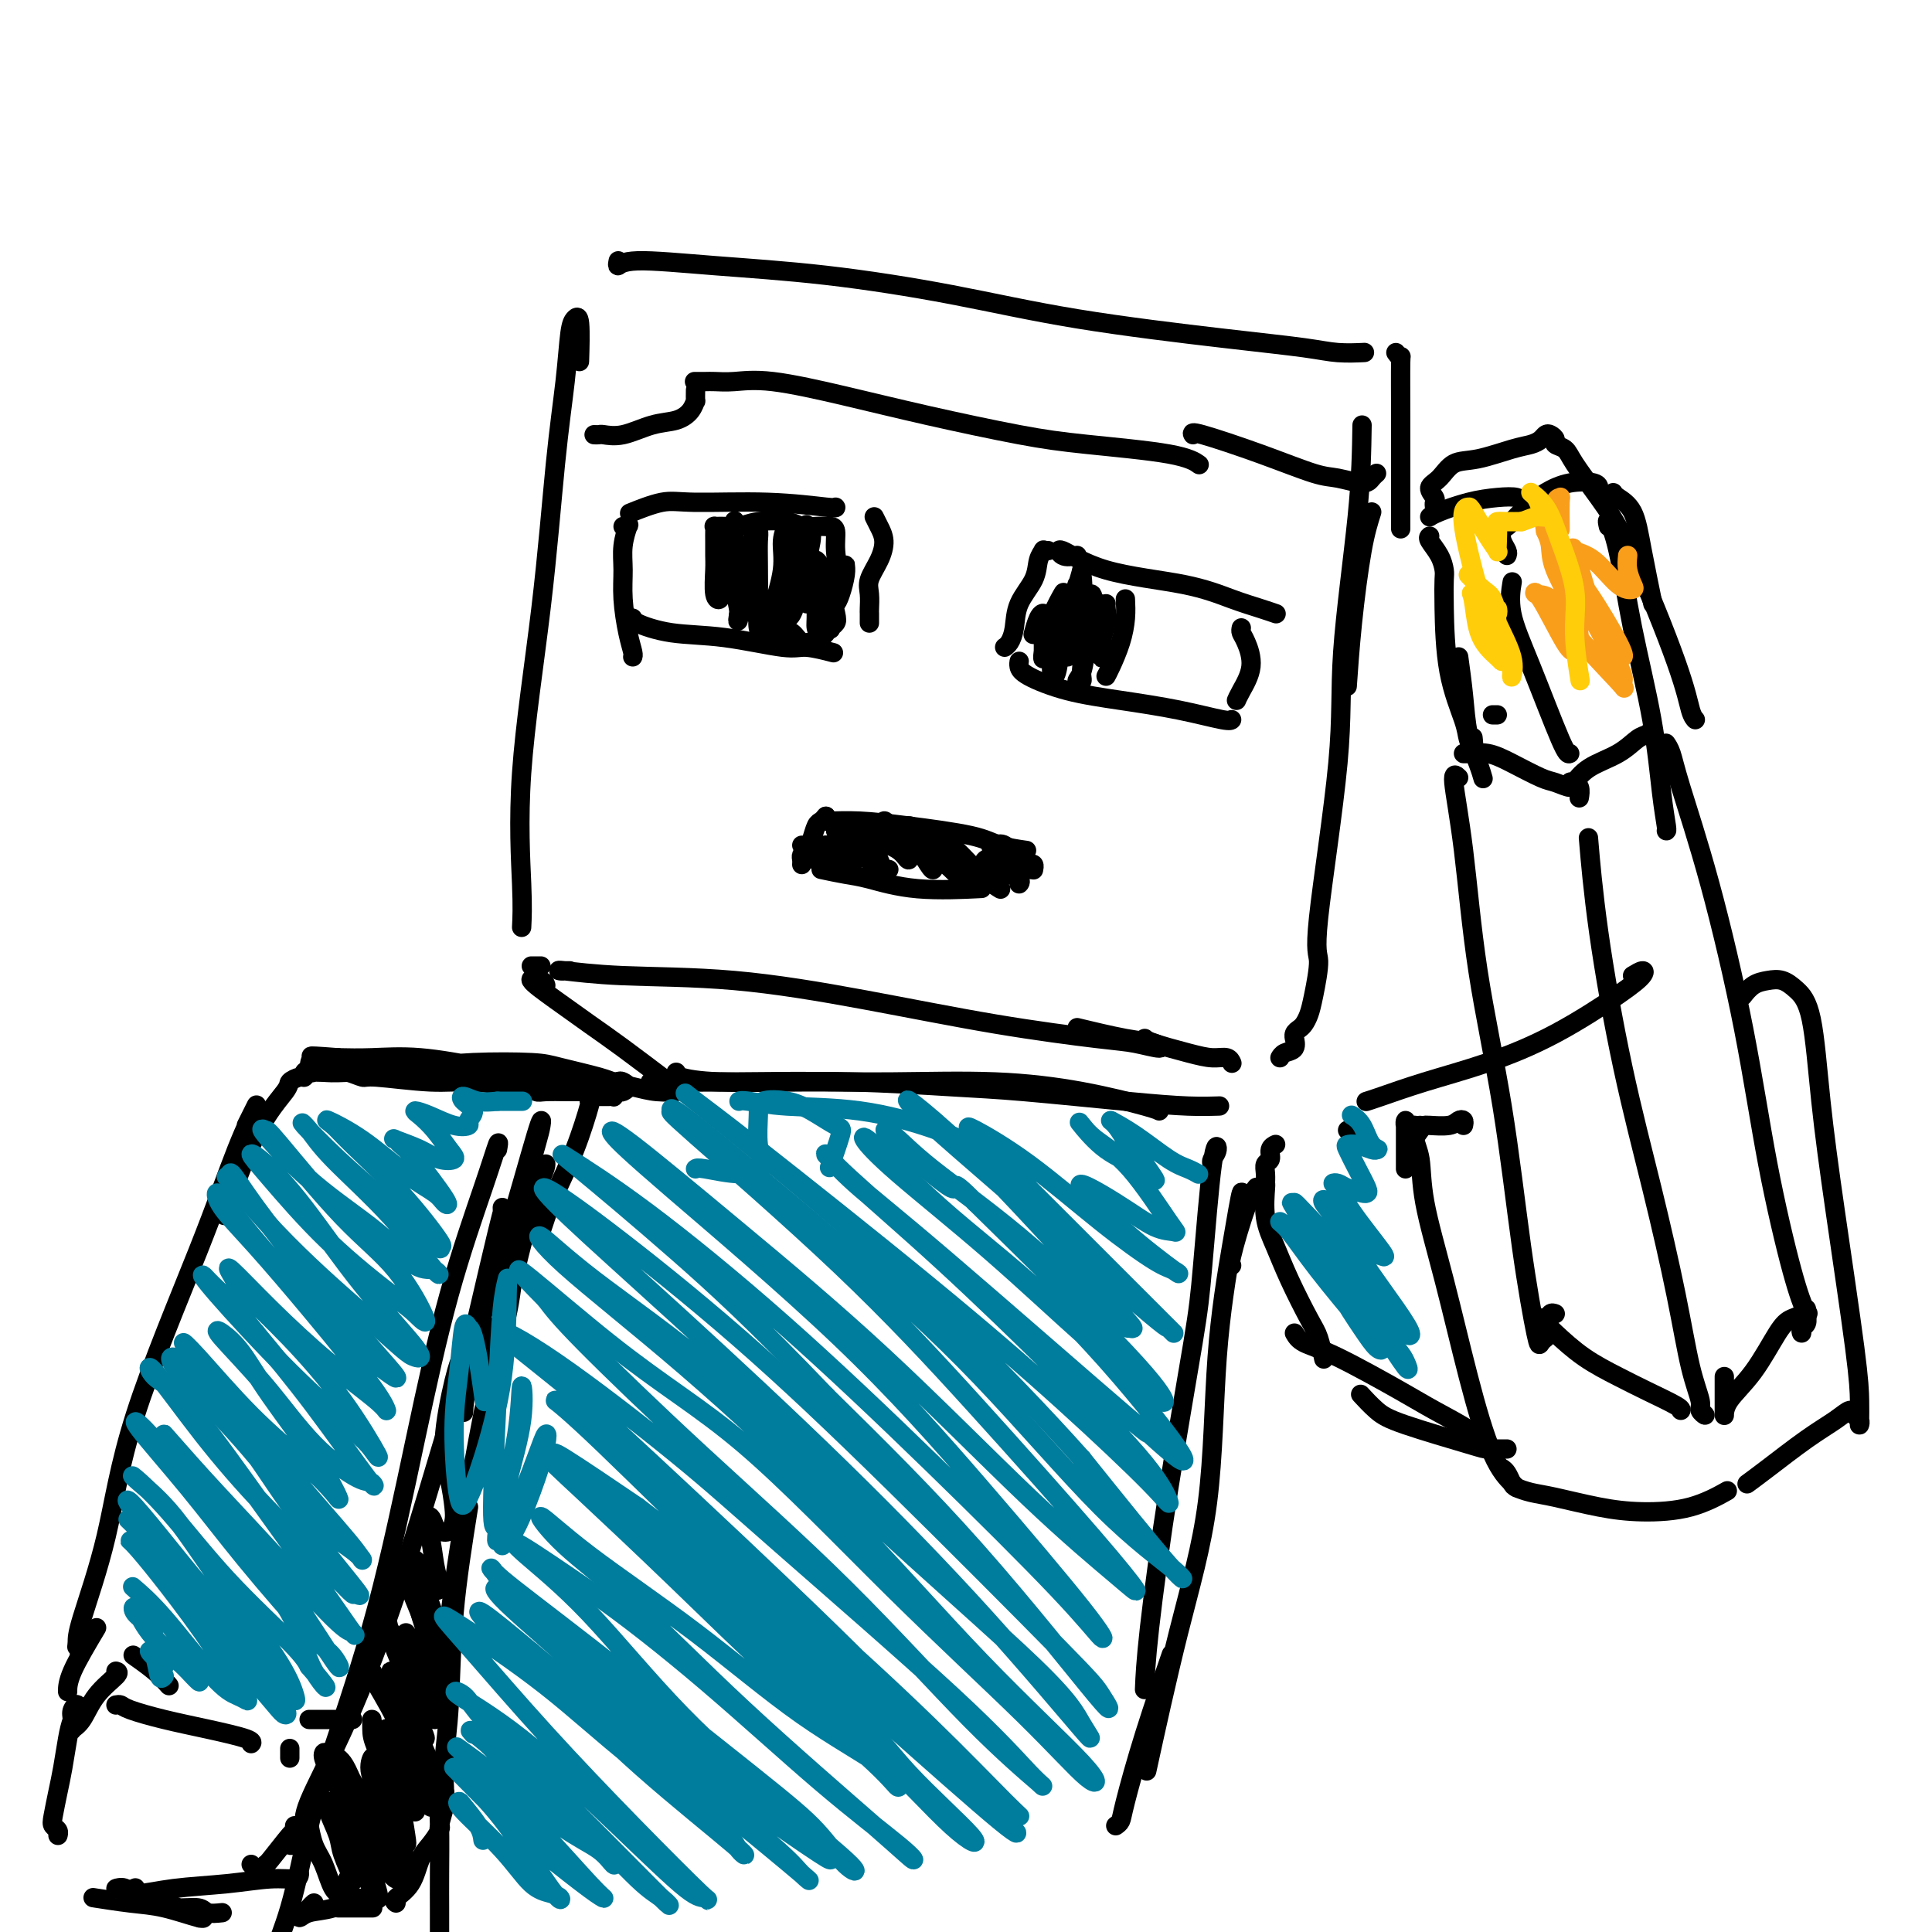 <svg viewBox='0 0 400 400' version='1.1' xmlns='http://www.w3.org/2000/svg' xmlns:xlink='http://www.w3.org/1999/xlink'><g fill='none' stroke='#000000' stroke-width='4' stroke-linecap='round' stroke-linejoin='round'><path d='M118,201c-0.339,-0.008 -0.678,-0.015 -1,0c-0.322,0.015 -0.628,0.053 -1,0c-0.372,-0.053 -0.810,-0.198 1,0c1.810,0.198 5.870,0.739 12,1c6.130,0.261 14.332,0.240 23,1c8.668,0.760 17.802,2.299 27,4c9.198,1.701 18.461,3.563 27,5c8.539,1.437 16.355,2.450 21,3c4.645,0.550 6.119,0.637 8,1c1.881,0.363 4.170,1.000 5,1c0.830,-0.000 0.202,-0.639 -1,-1c-1.202,-0.361 -2.977,-0.443 -6,-1c-3.023,-0.557 -7.292,-1.588 -9,-2c-1.708,-0.412 -0.854,-0.206 0,0'/><path d='M112,200c-0.311,0.000 -0.622,0.000 -1,0c-0.378,0.000 -0.822,0.000 -1,0c-0.178,0.000 -0.089,0.000 0,0'/><path d='M108,192c0.101,-2.019 0.202,-4.037 0,-9c-0.202,-4.963 -0.706,-12.870 0,-23c0.706,-10.130 2.623,-22.483 4,-34c1.377,-11.517 2.215,-22.200 3,-30c0.785,-7.800 1.517,-12.719 2,-17c0.483,-4.281 0.718,-7.923 1,-10c0.282,-2.077 0.612,-2.588 1,-3c0.388,-0.412 0.835,-0.726 1,1c0.165,1.726 0.047,5.493 0,7c-0.047,1.507 -0.024,0.753 0,0'/><path d='M128,54c-0.109,0.556 -0.218,1.113 0,1c0.218,-0.113 0.763,-0.894 4,-1c3.237,-0.106 9.167,0.465 16,1c6.833,0.535 14.571,1.036 23,2c8.429,0.964 17.551,2.392 26,4c8.449,1.608 16.226,3.398 26,5c9.774,1.602 21.544,3.018 30,4c8.456,0.982 13.596,1.531 17,2c3.404,0.469 5.070,0.857 7,1c1.930,0.143 4.123,0.041 5,0c0.877,-0.041 0.439,-0.020 0,0'/><path d='M289,73c0.423,0.567 0.845,1.133 1,1c0.155,-0.133 0.041,-0.967 0,1c-0.041,1.967 -0.011,6.733 0,12c0.011,5.267 0.003,11.033 0,15c-0.003,3.967 -0.001,6.133 0,7c0.001,0.867 0.000,0.433 0,0'/><path d='M284,106c-0.649,2.042 -1.298,4.083 -2,8c-0.702,3.917 -1.458,9.708 -2,15c-0.542,5.292 -0.869,10.083 -1,12c-0.131,1.917 -0.065,0.958 0,0'/><path d='M282,88c-0.080,5.313 -0.161,10.626 -1,19c-0.839,8.374 -2.438,19.808 -3,28c-0.562,8.192 -0.087,13.143 -1,23c-0.913,9.857 -3.214,24.620 -4,32c-0.786,7.380 -0.056,7.378 0,9c0.056,1.622 -0.563,4.868 -1,7c-0.437,2.132 -0.691,3.150 -1,4c-0.309,0.850 -0.672,1.532 -1,2c-0.328,0.468 -0.622,0.721 -1,1c-0.378,0.279 -0.840,0.585 -1,1c-0.160,0.415 -0.018,0.938 0,1c0.018,0.062 -0.086,-0.337 0,0c0.086,0.337 0.363,1.410 0,2c-0.363,0.590 -1.367,0.697 -2,1c-0.633,0.303 -0.895,0.801 -1,1c-0.105,0.199 -0.052,0.100 0,0'/><path d='M255,220c0.049,0.118 0.098,0.235 0,0c-0.098,-0.235 -0.341,-0.823 -1,-1c-0.659,-0.177 -1.732,0.058 -3,0c-1.268,-0.058 -2.732,-0.407 -5,-1c-2.268,-0.593 -5.341,-1.429 -7,-2c-1.659,-0.571 -1.902,-0.877 -2,-1c-0.098,-0.123 -0.049,-0.061 0,0'/><path d='M113,204c-0.091,-0.334 -0.181,-0.669 -1,-1c-0.819,-0.331 -2.365,-0.659 -2,0c0.365,0.659 2.642,2.304 5,4c2.358,1.696 4.797,3.444 7,5c2.203,1.556 4.170,2.919 7,5c2.830,2.081 6.523,4.880 8,6c1.477,1.120 0.739,0.560 0,0'/><path d='M140,222c-0.085,0.309 -0.170,0.617 1,1c1.170,0.383 3.594,0.839 8,1c4.406,0.161 10.795,0.025 17,0c6.205,-0.025 12.227,0.060 19,0c6.773,-0.060 14.298,-0.265 21,0c6.702,0.265 12.580,0.999 18,2c5.420,1.001 10.382,2.270 13,3c2.618,0.730 2.891,0.923 3,1c0.109,0.077 0.055,0.039 0,0'/><path d='M135,224c-0.319,0.002 -0.638,0.004 0,0c0.638,-0.004 2.233,-0.013 5,0c2.767,0.013 6.707,0.049 13,0c6.293,-0.049 14.940,-0.181 23,0c8.060,0.181 15.533,0.675 21,1c5.467,0.325 8.926,0.479 15,1c6.074,0.521 14.762,1.408 21,2c6.238,0.592 10.026,0.890 13,1c2.974,0.110 5.136,0.031 6,0c0.864,-0.031 0.432,-0.016 0,0'/><path d='M138,226c0.218,0.006 0.437,0.012 1,0c0.563,-0.012 1.471,-0.042 1,0c-0.471,0.042 -2.319,0.155 -4,0c-1.681,-0.155 -3.194,-0.577 -5,-1c-1.806,-0.423 -3.906,-0.845 -5,-1c-1.094,-0.155 -1.182,-0.043 -1,0c0.182,0.043 0.633,0.015 1,0c0.367,-0.015 0.648,-0.018 1,0c0.352,0.018 0.775,0.056 1,0c0.225,-0.056 0.253,-0.207 0,0c-0.253,0.207 -0.787,0.774 -1,1c-0.213,0.226 -0.107,0.113 0,0'/><path d='M122,228c0.232,-0.358 0.465,-0.715 0,1c-0.465,1.715 -1.627,5.504 -3,9c-1.373,3.496 -2.956,6.700 -4,9c-1.044,2.300 -1.550,3.696 -2,5c-0.450,1.304 -0.843,2.515 -1,3c-0.157,0.485 -0.079,0.242 0,0'/><path d='M113,241c-0.022,0.451 -0.045,0.903 -1,3c-0.955,2.097 -2.844,5.841 -4,10c-1.156,4.159 -1.581,8.735 -2,12c-0.419,3.265 -0.834,5.219 -1,6c-0.166,0.781 -0.083,0.391 0,0'/><path d='M110,255c0.261,-2.130 0.522,-4.260 1,-6c0.478,-1.740 1.173,-3.092 1,-3c-0.173,0.092 -1.213,1.626 -3,8c-1.787,6.374 -4.321,17.589 -6,25c-1.679,7.411 -2.502,11.019 -4,19c-1.498,7.981 -3.669,20.335 -5,30c-1.331,9.665 -1.820,16.641 -2,20c-0.180,3.359 -0.051,3.103 0,3c0.051,-0.103 0.026,-0.051 0,0'/><path d='M260,246c0.136,-0.166 0.271,-0.332 0,0c-0.271,0.332 -0.949,1.161 -2,4c-1.051,2.839 -2.475,7.687 -3,10c-0.525,2.313 -0.150,2.089 0,2c0.150,-0.089 0.075,-0.045 0,0'/><path d='M257,250c-0.003,-0.105 -0.005,-0.210 0,0c0.005,0.210 0.019,0.734 0,1c-0.019,0.266 -0.071,0.275 0,-1c0.071,-1.275 0.265,-3.833 0,-3c-0.265,0.833 -0.990,5.057 -2,11c-1.010,5.943 -2.307,13.603 -3,23c-0.693,9.397 -0.784,20.529 -2,30c-1.216,9.471 -3.558,17.281 -6,27c-2.442,9.719 -4.983,21.348 -6,26c-1.017,4.652 -0.508,2.326 0,0'/><path d='M97,312c-1.185,7.436 -2.370,14.872 -3,22c-0.630,7.128 -0.705,13.949 -1,19c-0.295,5.051 -0.811,8.333 -1,11c-0.189,2.667 -0.051,4.718 0,6c0.051,1.282 0.015,1.795 0,2c-0.015,0.205 -0.007,0.103 0,0'/><path d='M231,378c0.391,-0.274 0.781,-0.549 1,-1c0.219,-0.451 0.265,-1.080 1,-4c0.735,-2.920 2.159,-8.132 4,-14c1.841,-5.868 4.097,-12.391 5,-15c0.903,-2.609 0.451,-1.305 0,0'/><path d='M251,241c-0.129,-0.254 -0.259,-0.509 0,-1c0.259,-0.491 0.905,-1.219 1,-2c0.095,-0.781 -0.363,-1.617 -1,3c-0.637,4.617 -1.453,14.685 -2,21c-0.547,6.315 -0.826,8.877 -2,16c-1.174,7.123 -3.242,18.806 -5,30c-1.758,11.194 -3.204,21.898 -4,29c-0.796,7.102 -0.942,10.600 -1,12c-0.058,1.400 -0.029,0.700 0,0'/><path d='M124,227c0.876,-0.002 1.752,-0.004 2,0c0.248,0.004 -0.134,0.015 0,0c0.134,-0.015 0.782,-0.056 1,0c0.218,0.056 0.006,0.207 0,0c-0.006,-0.207 0.194,-0.774 0,-1c-0.194,-0.226 -0.781,-0.112 -1,0c-0.219,0.112 -0.070,0.223 0,0c0.070,-0.223 0.060,-0.778 0,-1c-0.060,-0.222 -0.169,-0.109 0,0c0.169,0.109 0.617,0.215 1,0c0.383,-0.215 0.703,-0.751 1,-1c0.297,-0.249 0.572,-0.211 1,0c0.428,0.211 1.008,0.593 1,1c-0.008,0.407 -0.603,0.837 -1,1c-0.397,0.163 -0.596,0.058 -1,0c-0.404,-0.058 -1.014,-0.068 -2,0c-0.986,0.068 -2.350,0.213 -4,0c-1.650,-0.213 -3.588,-0.785 -5,-1c-1.412,-0.215 -2.298,-0.072 -3,0c-0.702,0.072 -1.221,0.072 -2,0c-0.779,-0.072 -1.819,-0.215 -2,0c-0.181,0.215 0.496,0.790 1,1c0.504,0.210 0.834,0.056 2,0c1.166,-0.056 3.168,-0.015 4,0c0.832,0.015 0.493,0.004 1,0c0.507,-0.004 1.859,-0.001 2,0c0.141,0.001 -0.930,0.001 -2,0'/><path d='M118,226c0.560,-0.089 -2.039,-0.813 -4,-1c-1.961,-0.187 -3.283,0.161 -6,0c-2.717,-0.161 -6.829,-0.832 -10,-1c-3.171,-0.168 -5.401,0.166 -9,0c-3.599,-0.166 -8.566,-0.833 -11,-1c-2.434,-0.167 -2.336,0.165 -3,0c-0.664,-0.165 -2.090,-0.829 -3,-1c-0.910,-0.171 -1.305,0.149 -2,0c-0.695,-0.149 -1.691,-0.768 -2,-1c-0.309,-0.232 0.069,-0.076 0,0c-0.069,0.076 -0.583,0.073 -1,0c-0.417,-0.073 -0.735,-0.215 -1,0c-0.265,0.215 -0.476,0.787 -1,1c-0.524,0.213 -1.361,0.068 -1,0c0.361,-0.068 1.920,-0.057 3,0c1.080,0.057 1.680,0.161 5,0c3.320,-0.161 9.358,-0.587 14,-1c4.642,-0.413 7.887,-0.815 12,-1c4.113,-0.185 9.092,-0.155 12,0c2.908,0.155 3.744,0.434 6,1c2.256,0.566 5.932,1.417 8,2c2.068,0.583 2.527,0.897 3,1c0.473,0.103 0.959,-0.004 1,0c0.041,0.004 -0.364,0.120 -3,0c-2.636,-0.120 -7.505,-0.477 -12,-1c-4.495,-0.523 -8.617,-1.212 -13,-2c-4.383,-0.788 -9.026,-1.674 -13,-2c-3.974,-0.326 -7.278,-0.093 -10,0c-2.722,0.093 -4.861,0.047 -7,0'/><path d='M70,219c-9.388,-0.744 -4.357,-0.104 -3,0c1.357,0.104 -0.959,-0.327 -2,0c-1.041,0.327 -0.809,1.411 -1,2c-0.191,0.589 -0.807,0.682 -1,1c-0.193,0.318 0.037,0.861 0,1c-0.037,0.139 -0.340,-0.125 -1,0c-0.660,0.125 -1.677,0.638 -2,1c-0.323,0.362 0.047,0.571 -1,2c-1.047,1.429 -3.513,4.077 -6,9c-2.487,4.923 -4.996,12.121 -6,15c-1.004,2.879 -0.502,1.440 0,0'/><path d='M104,250c0.016,0.381 0.032,0.762 0,1c-0.032,0.238 -0.112,0.332 -1,4c-0.888,3.668 -2.585,10.911 -4,17c-1.415,6.089 -2.547,11.026 -3,13c-0.453,1.974 -0.226,0.987 0,0'/><path d='M103,238c0.171,-0.956 0.343,-1.913 0,-1c-0.343,0.913 -1.199,3.695 -3,9c-1.801,5.305 -4.547,13.134 -7,22c-2.453,8.866 -4.612,18.769 -7,30c-2.388,11.231 -5.004,23.790 -8,35c-2.996,11.210 -6.372,21.070 -9,29c-2.628,7.930 -4.509,13.930 -6,17c-1.491,3.070 -2.594,3.211 -3,3c-0.406,-0.211 -0.116,-0.775 0,-1c0.116,-0.225 0.058,-0.113 0,0'/><path d='M51,233c0.228,-0.454 0.455,-0.909 1,-2c0.545,-1.091 1.407,-2.819 1,-2c-0.407,0.819 -2.085,4.183 -4,9c-1.915,4.817 -4.068,11.086 -8,21c-3.932,9.914 -9.643,23.472 -13,34c-3.357,10.528 -4.360,18.025 -6,25c-1.640,6.975 -3.917,13.427 -5,17c-1.083,3.573 -0.971,4.267 -1,5c-0.029,0.733 -0.200,1.505 0,1c0.200,-0.505 0.771,-2.287 1,-3c0.229,-0.713 0.114,-0.356 0,0'/><path d='M20,337c-2.000,3.356 -4.000,6.711 -5,9c-1.000,2.289 -1.000,3.511 -1,4c0.000,0.489 0.000,0.244 0,0'/><path d='M103,261c1.801,-4.884 3.602,-9.768 5,-14c1.398,-4.232 2.391,-7.812 3,-10c0.609,-2.188 0.832,-2.985 1,-4c0.168,-1.015 0.282,-2.247 -1,2c-1.282,4.247 -3.959,13.974 -7,24c-3.041,10.026 -6.446,20.352 -10,32c-3.554,11.648 -7.257,24.618 -11,36c-3.743,11.382 -7.525,21.176 -11,29c-3.475,7.824 -6.644,13.679 -8,17c-1.356,3.321 -0.900,4.107 -1,5c-0.100,0.893 -0.758,1.894 -1,2c-0.242,0.106 -0.069,-0.684 0,-1c0.069,-0.316 0.035,-0.158 0,0'/><path d='M61,378c0.000,0.453 0.000,0.906 0,1c0.000,0.094 -0.000,-0.171 -1,1c-1.000,1.171 -3.000,3.777 -4,5c-1.000,1.223 -1.000,1.064 -1,1c0.000,-0.064 0.000,-0.032 0,0'/><path d='M24,346c0.378,0.106 0.756,0.212 0,1c-0.756,0.788 -2.647,2.258 -4,4c-1.353,1.742 -2.168,3.757 -3,5c-0.832,1.243 -1.683,1.714 -2,2c-0.317,0.286 -0.102,0.386 0,0c0.102,-0.386 0.091,-1.260 0,-2c-0.091,-0.740 -0.262,-1.346 0,-2c0.262,-0.654 0.957,-1.356 1,-1c0.043,0.356 -0.566,1.769 -1,3c-0.434,1.231 -0.692,2.280 -1,4c-0.308,1.720 -0.667,4.110 -1,6c-0.333,1.890 -0.639,3.281 -1,5c-0.361,1.719 -0.776,3.767 -1,5c-0.224,1.233 -0.256,1.650 0,2c0.256,0.350 0.800,0.633 1,1c0.200,0.367 0.057,0.819 0,1c-0.057,0.181 -0.029,0.090 0,0'/><path d='M62,388c-0.055,0.448 -0.109,0.895 -1,1c-0.891,0.105 -2.617,-0.133 -5,0c-2.383,0.133 -5.423,0.638 -9,1c-3.577,0.362 -7.691,0.582 -11,1c-3.309,0.418 -5.814,1.036 -7,1c-1.186,-0.036 -1.053,-0.724 -1,-1c0.053,-0.276 0.027,-0.138 0,0'/><path d='M55,388c-0.733,-0.311 -1.467,-0.622 -2,-1c-0.533,-0.378 -0.867,-0.822 -1,-1c-0.133,-0.178 -0.067,-0.089 0,0'/><path d='M66,370c-0.667,2.565 -1.333,5.131 -2,8c-0.667,2.869 -1.333,6.042 -2,9c-0.667,2.958 -1.333,5.702 -2,8c-0.667,2.298 -1.333,4.149 -2,6'/><path d='M65,394c-0.338,0.299 -0.675,0.599 -1,1c-0.325,0.401 -0.636,0.904 -1,1c-0.364,0.096 -0.781,-0.217 -1,0c-0.219,0.217 -0.242,0.962 0,1c0.242,0.038 0.748,-0.631 2,-1c1.252,-0.369 3.250,-0.439 5,-1c1.750,-0.561 3.253,-1.614 4,-2c0.747,-0.386 0.740,-0.104 1,0c0.260,0.104 0.789,0.030 1,0c0.211,-0.030 0.106,-0.015 0,0'/><path d='M70,395c0.241,0.000 0.481,0.000 1,0c0.519,0.000 1.316,0.000 2,0c0.684,0.000 1.256,0.000 2,0c0.744,0.000 1.662,0.000 2,0c0.338,0.000 0.097,0.000 0,0c-0.097,0.000 -0.048,0.000 0,0'/><path d='M82,394c-0.291,-0.216 -0.582,-0.432 0,-1c0.582,-0.568 2.037,-1.487 3,-3c0.963,-1.513 1.435,-3.619 2,-5c0.565,-1.381 1.223,-2.038 2,-3c0.777,-0.962 1.672,-2.229 2,-3c0.328,-0.771 0.088,-1.045 0,-1c-0.088,0.045 -0.025,0.411 0,1c0.025,0.589 0.010,1.402 0,2c-0.010,0.598 -0.017,0.981 0,1c0.017,0.019 0.058,-0.324 0,-1c-0.058,-0.676 -0.216,-1.684 0,-3c0.216,-1.316 0.804,-2.941 1,-4c0.196,-1.059 -0.000,-1.552 0,-2c0.000,-0.448 0.196,-0.851 0,-1c-0.196,-0.149 -0.785,-0.043 -1,1c-0.215,1.043 -0.058,3.022 0,6c0.058,2.978 0.016,6.956 0,10c-0.016,3.044 -0.004,5.156 0,7c0.004,1.844 0.002,3.422 0,5'/><path d='M46,396c-1.158,0.120 -2.316,0.241 -3,0c-0.684,-0.241 -0.893,-0.843 -2,-1c-1.107,-0.157 -3.113,0.129 -5,0c-1.887,-0.129 -3.655,-0.675 -5,-1c-1.345,-0.325 -2.265,-0.428 -3,-1c-0.735,-0.572 -1.283,-1.611 -2,-2c-0.717,-0.389 -1.603,-0.127 -2,0c-0.397,0.127 -0.306,0.119 0,0c0.306,-0.119 0.828,-0.348 2,0c1.172,0.348 2.996,1.272 5,2c2.004,0.728 4.190,1.260 6,2c1.810,0.740 3.244,1.688 4,2c0.756,0.312 0.836,-0.011 1,0c0.164,0.011 0.414,0.357 -1,0c-1.414,-0.357 -4.492,-1.415 -7,-2c-2.508,-0.585 -4.444,-0.696 -7,-1c-2.556,-0.304 -5.730,-0.801 -7,-1c-1.270,-0.199 -0.635,-0.099 0,0'/><path d='M72,391c0.065,-0.109 0.130,-0.219 0,0c-0.130,0.219 -0.455,0.765 -1,1c-0.545,0.235 -1.309,0.158 -2,-1c-0.691,-1.158 -1.310,-3.396 -2,-5c-0.690,-1.604 -1.453,-2.574 -2,-4c-0.547,-1.426 -0.878,-3.307 -1,-4c-0.122,-0.693 -0.035,-0.198 0,0c0.035,0.198 0.017,0.099 0,0'/><path d='M72,389c0.635,0.481 1.270,0.962 1,0c-0.270,-0.962 -1.445,-3.368 -2,-5c-0.555,-1.632 -0.489,-2.489 -1,-4c-0.511,-1.511 -1.599,-3.676 -2,-5c-0.401,-1.324 -0.115,-1.807 0,-2c0.115,-0.193 0.057,-0.097 0,0'/><path d='M73,382c0.642,1.718 1.285,3.436 2,5c0.715,1.564 1.503,2.973 2,4c0.497,1.027 0.705,1.673 1,2c0.295,0.327 0.678,0.335 0,-2c-0.678,-2.335 -2.417,-7.011 -4,-11c-1.583,-3.989 -3.011,-7.289 -4,-10c-0.989,-2.711 -1.538,-4.834 -2,-6c-0.462,-1.166 -0.836,-1.375 -1,-1c-0.164,0.375 -0.117,1.335 1,3c1.117,1.665 3.304,4.034 5,7c1.696,2.966 2.902,6.528 4,9c1.098,2.472 2.088,3.855 3,5c0.912,1.145 1.744,2.052 2,2c0.256,-0.052 -0.066,-1.062 -1,-3c-0.934,-1.938 -2.481,-4.802 -4,-8c-1.519,-3.198 -3.010,-6.729 -4,-9c-0.990,-2.271 -1.479,-3.283 -2,-4c-0.521,-0.717 -1.073,-1.140 -1,-1c0.073,0.140 0.773,0.842 2,3c1.227,2.158 2.981,5.770 5,9c2.019,3.230 4.303,6.077 5,7c0.697,0.923 -0.191,-0.077 0,1c0.191,1.077 1.463,4.230 2,5c0.537,0.770 0.341,-0.844 0,-3c-0.341,-2.156 -0.827,-4.856 -2,-8c-1.173,-3.144 -3.032,-6.733 -4,-9c-0.968,-2.267 -1.044,-3.212 -1,-4c0.044,-0.788 0.208,-1.417 0,-1c-0.208,0.417 -0.787,1.882 0,4c0.787,2.118 2.939,4.891 4,7c1.061,2.109 1.030,3.555 1,5'/><path d='M82,380c1.210,2.784 1.736,2.244 2,2c0.264,-0.244 0.267,-0.190 0,-2c-0.267,-1.810 -0.803,-5.482 -2,-9c-1.197,-3.518 -3.054,-6.882 -4,-9c-0.946,-2.118 -0.979,-2.990 -1,-4c-0.021,-1.010 -0.030,-2.158 0,-2c0.030,0.158 0.098,1.622 1,4c0.902,2.378 2.637,5.669 4,8c1.363,2.331 2.352,3.701 3,5c0.648,1.299 0.954,2.526 1,2c0.046,-0.526 -0.168,-2.807 -1,-5c-0.832,-2.193 -2.281,-4.298 -3,-6c-0.719,-1.702 -0.709,-2.999 -1,-4c-0.291,-1.001 -0.884,-1.705 -1,-2c-0.116,-0.295 0.244,-0.182 1,2c0.756,2.182 1.907,6.433 3,9c1.093,2.567 2.128,3.449 3,4c0.872,0.551 1.582,0.772 2,1c0.418,0.228 0.544,0.465 0,-1c-0.544,-1.465 -1.758,-4.630 -3,-8c-1.242,-3.370 -2.513,-6.944 -4,-10c-1.487,-3.056 -3.188,-5.595 -4,-7c-0.812,-1.405 -0.733,-1.676 -1,-2c-0.267,-0.324 -0.880,-0.701 0,1c0.880,1.701 3.254,5.481 5,9c1.746,3.519 2.863,6.777 4,9c1.137,2.223 2.295,3.410 3,4c0.705,0.590 0.959,0.582 1,0c0.041,-0.582 -0.131,-1.738 -1,-4c-0.869,-2.262 -2.434,-5.631 -4,-9'/><path d='M85,356c-1.238,-3.104 -2.333,-4.366 -3,-6c-0.667,-1.634 -0.907,-3.642 -1,-4c-0.093,-0.358 -0.040,0.935 1,3c1.040,2.065 3.068,4.904 4,7c0.932,2.096 0.770,3.450 1,4c0.230,0.550 0.853,0.296 1,0c0.147,-0.296 -0.182,-0.634 -1,-3c-0.818,-2.366 -2.124,-6.758 -3,-10c-0.876,-3.242 -1.321,-5.333 -2,-7c-0.679,-1.667 -1.592,-2.911 -2,-4c-0.408,-1.089 -0.313,-2.024 0,-1c0.313,1.024 0.842,4.008 2,7c1.158,2.992 2.945,5.994 4,8c1.055,2.006 1.378,3.017 2,4c0.622,0.983 1.545,1.938 2,2c0.455,0.062 0.443,-0.768 0,-2c-0.443,-1.232 -1.318,-2.867 -2,-5c-0.682,-2.133 -1.171,-4.764 -2,-7c-0.829,-2.236 -1.998,-4.078 -2,-4c-0.002,0.078 1.161,2.077 2,4c0.839,1.923 1.353,3.772 2,5c0.647,1.228 1.428,1.835 2,2c0.572,0.165 0.934,-0.114 1,-1c0.066,-0.886 -0.166,-2.381 -1,-5c-0.834,-2.619 -2.270,-6.362 -3,-9c-0.730,-2.638 -0.752,-4.171 -1,-5c-0.248,-0.829 -0.721,-0.954 -1,-1c-0.279,-0.046 -0.366,-0.013 0,1c0.366,1.013 1.183,3.007 2,5'/><path d='M87,334c0.555,1.653 1.442,3.285 2,4c0.558,0.715 0.785,0.511 1,0c0.215,-0.511 0.417,-1.330 0,-3c-0.417,-1.670 -1.454,-4.191 -2,-6c-0.546,-1.809 -0.602,-2.905 -1,-4c-0.398,-1.095 -1.139,-2.190 -1,-2c0.139,0.190 1.159,1.663 2,3c0.841,1.337 1.505,2.538 2,3c0.495,0.462 0.822,0.184 1,0c0.178,-0.184 0.208,-0.275 0,-1c-0.208,-0.725 -0.655,-2.082 -1,-4c-0.345,-1.918 -0.588,-4.395 -1,-6c-0.412,-1.605 -0.994,-2.337 -1,-3c-0.006,-0.663 0.562,-1.255 1,-1c0.438,0.255 0.745,1.358 1,2c0.255,0.642 0.458,0.824 1,1c0.542,0.176 1.422,0.347 2,0c0.578,-0.347 0.855,-1.211 1,-2c0.145,-0.789 0.160,-1.501 0,-3c-0.160,-1.499 -0.495,-3.784 -1,-6c-0.505,-2.216 -1.181,-4.361 -1,-8c0.181,-3.639 1.218,-8.770 2,-12c0.782,-3.230 1.310,-4.557 2,-6c0.690,-1.443 1.544,-3.003 2,-4c0.456,-0.997 0.514,-1.433 1,-2c0.486,-0.567 1.398,-1.265 1,1c-0.398,2.265 -2.107,7.495 -3,11c-0.893,3.505 -0.969,5.287 -1,6c-0.031,0.713 -0.015,0.356 0,0'/><path d='M24,353c0.352,-0.065 0.704,-0.130 1,0c0.296,0.130 0.534,0.455 2,1c1.466,0.545 4.158,1.309 7,2c2.842,0.691 5.834,1.309 9,2c3.166,0.691 6.506,1.455 8,2c1.494,0.545 1.141,0.870 1,1c-0.141,0.130 -0.071,0.065 0,0'/><path d='M60,364c0.000,-0.311 0.000,-0.622 0,-1c0.000,-0.378 0.000,-0.822 0,-1c0.000,-0.178 0.000,-0.089 0,0'/><path d='M64,356c0.586,0.000 1.173,0.000 2,0c0.827,0.000 1.896,0.000 3,0c1.104,-0.000 2.244,0.000 3,0c0.756,0.000 1.126,0.000 1,0c-0.126,0.000 -0.750,0.000 -1,0c-0.250,0.000 -0.125,0.000 0,0'/><path d='M35,349c-0.822,-0.933 -1.644,-1.867 -3,-3c-1.356,-1.133 -3.244,-2.467 -4,-3c-0.756,-0.533 -0.378,-0.267 0,0'/></g>
<g fill='none' stroke='#007C9C' stroke-width='4' stroke-linecap='round' stroke-linejoin='round'><path d='M34,347c-0.357,0.406 -0.713,0.811 -1,0c-0.287,-0.811 -0.503,-2.839 -1,-4c-0.497,-1.161 -1.274,-1.457 -1,-1c0.274,0.457 1.600,1.665 2,2c0.400,0.335 -0.124,-0.203 0,0c0.124,0.203 0.897,1.147 1,1c0.103,-0.147 -0.464,-1.385 -1,-3c-0.536,-1.615 -1.042,-3.608 -2,-5c-0.958,-1.392 -2.369,-2.184 -3,-3c-0.631,-0.816 -0.481,-1.655 0,-1c0.481,0.655 1.294,2.805 3,5c1.706,2.195 4.304,4.435 6,6c1.696,1.565 2.491,2.456 3,3c0.509,0.544 0.732,0.742 1,1c0.268,0.258 0.580,0.578 0,-1c-0.580,-1.578 -2.050,-5.052 -4,-8c-1.950,-2.948 -4.378,-5.369 -6,-7c-1.622,-1.631 -2.439,-2.473 -3,-3c-0.561,-0.527 -0.865,-0.741 0,0c0.865,0.741 2.899,2.435 6,6c3.101,3.565 7.267,9.001 10,12c2.733,2.999 4.031,3.560 5,4c0.969,0.440 1.609,0.759 2,1c0.391,0.241 0.534,0.403 -1,-2c-1.534,-2.403 -4.743,-7.370 -8,-12c-3.257,-4.630 -6.561,-8.923 -9,-12c-2.439,-3.077 -4.015,-4.938 -5,-6c-0.985,-1.062 -1.381,-1.324 -1,-1c0.381,0.324 1.537,1.236 4,4c2.463,2.764 6.231,7.382 10,12'/><path d='M41,335c3.034,3.518 4.119,4.813 6,7c1.881,2.187 4.558,5.267 4,4c-0.558,-1.267 -4.353,-6.882 -7,-11c-2.647,-4.118 -4.148,-6.739 -7,-10c-2.852,-3.261 -7.055,-7.162 -9,-9c-1.945,-1.838 -1.632,-1.614 -1,-1c0.632,0.614 1.584,1.619 4,5c2.416,3.381 6.298,9.140 10,14c3.702,4.860 7.226,8.821 10,12c2.774,3.179 4.799,5.576 6,7c1.201,1.424 1.580,1.875 2,2c0.420,0.125 0.883,-0.077 -1,-3c-1.883,-2.923 -6.110,-8.569 -10,-14c-3.890,-5.431 -7.442,-10.647 -11,-15c-3.558,-4.353 -7.122,-7.841 -9,-10c-1.878,-2.159 -2.069,-2.988 -1,-2c1.069,0.988 3.398,3.793 6,7c2.602,3.207 5.475,6.817 9,11c3.525,4.183 7.700,8.941 11,13c3.300,4.059 5.726,7.421 7,9c1.274,1.579 1.397,1.377 1,0c-0.397,-1.377 -1.312,-3.928 -4,-8c-2.688,-4.072 -7.148,-9.664 -11,-15c-3.852,-5.336 -7.098,-10.416 -10,-14c-2.902,-3.584 -5.462,-5.673 -7,-7c-1.538,-1.327 -2.056,-1.891 -1,-1c1.056,0.891 3.685,3.239 7,7c3.315,3.761 7.316,8.936 12,14c4.684,5.064 10.053,10.018 13,13c2.947,2.982 3.474,3.991 4,5'/><path d='M64,345c5.841,6.712 2.943,4.492 1,1c-1.943,-3.492 -2.931,-8.258 -5,-12c-2.069,-3.742 -5.219,-6.461 -9,-11c-3.781,-4.539 -8.192,-10.898 -12,-16c-3.808,-5.102 -7.011,-8.948 -9,-11c-1.989,-2.052 -2.762,-2.311 -1,0c1.762,2.311 6.059,7.193 10,12c3.941,4.807 7.524,9.539 12,15c4.476,5.461 9.843,11.650 13,15c3.157,3.350 4.103,3.862 5,5c0.897,1.138 1.744,2.904 1,2c-0.744,-0.904 -3.079,-4.478 -6,-9c-2.921,-4.522 -6.429,-9.994 -11,-16c-4.571,-6.006 -10.206,-12.547 -14,-17c-3.794,-4.453 -5.746,-6.816 -5,-6c0.746,0.816 4.190,4.813 8,9c3.810,4.187 7.987,8.565 13,14c5.013,5.435 10.861,11.926 14,15c3.139,3.074 3.569,2.730 4,3c0.431,0.270 0.863,1.154 0,0c-0.863,-1.154 -3.019,-4.347 -7,-10c-3.981,-5.653 -9.785,-13.765 -15,-21c-5.215,-7.235 -9.841,-13.594 -13,-17c-3.159,-3.406 -4.852,-3.861 -6,-5c-1.148,-1.139 -1.750,-2.962 0,-1c1.750,1.962 5.853,7.711 10,13c4.147,5.289 8.338,10.119 13,15c4.662,4.881 9.794,9.814 13,13c3.206,3.186 4.488,4.625 5,5c0.512,0.375 0.256,-0.312 0,-1'/><path d='M73,329c4.853,4.894 -3.515,-4.870 -9,-12c-5.485,-7.130 -8.086,-11.626 -12,-17c-3.914,-5.374 -9.140,-11.626 -12,-15c-2.860,-3.374 -3.355,-3.868 -4,-4c-0.645,-0.132 -1.440,0.099 1,3c2.440,2.901 8.116,8.472 13,14c4.884,5.528 8.976,11.014 13,15c4.024,3.986 7.980,6.472 10,8c2.020,1.528 2.104,2.098 2,2c-0.104,-0.098 -0.397,-0.864 -3,-4c-2.603,-3.136 -7.518,-8.643 -12,-14c-4.482,-5.357 -8.532,-10.565 -12,-15c-3.468,-4.435 -6.355,-8.096 -8,-10c-1.645,-1.904 -2.049,-2.052 -2,-2c0.049,0.052 0.551,0.305 3,3c2.449,2.695 6.846,7.832 11,12c4.154,4.168 8.065,7.367 11,10c2.935,2.633 4.894,4.701 6,6c1.106,1.299 1.359,1.830 1,1c-0.359,-0.830 -1.329,-3.021 -4,-7c-2.671,-3.979 -7.043,-9.746 -10,-14c-2.957,-4.254 -4.497,-6.994 -6,-9c-1.503,-2.006 -2.967,-3.279 -4,-4c-1.033,-0.721 -1.633,-0.889 0,1c1.633,1.889 5.500,5.835 9,10c3.500,4.165 6.633,8.550 10,12c3.367,3.450 6.969,5.966 9,7c2.031,1.034 2.493,0.586 3,1c0.507,0.414 1.060,1.688 -1,-1c-2.060,-2.688 -6.731,-9.340 -11,-15c-4.269,-5.660 -8.134,-10.330 -12,-15'/><path d='M53,276c-5.632,-6.931 -7.713,-8.758 -9,-10c-1.287,-1.242 -1.779,-1.898 -2,-2c-0.221,-0.102 -0.170,0.349 3,4c3.170,3.651 9.459,10.503 15,16c5.541,5.497 10.335,9.640 13,12c2.665,2.360 3.202,2.939 4,4c0.798,1.061 1.858,2.605 1,1c-0.858,-1.605 -3.633,-6.359 -7,-11c-3.367,-4.641 -7.326,-9.170 -11,-13c-3.674,-3.830 -7.061,-6.961 -9,-9c-1.939,-2.039 -2.429,-2.985 -3,-4c-0.571,-1.015 -1.224,-2.098 0,-1c1.224,1.098 4.326,4.378 8,8c3.674,3.622 7.920,7.585 12,11c4.080,3.415 7.994,6.282 10,8c2.006,1.718 2.103,2.287 2,2c-0.103,-0.287 -0.408,-1.432 -3,-5c-2.592,-3.568 -7.473,-9.561 -12,-15c-4.527,-5.439 -8.700,-10.324 -12,-14c-3.300,-3.676 -5.727,-6.143 -7,-8c-1.273,-1.857 -1.390,-3.105 -1,-3c0.390,0.105 1.289,1.563 4,5c2.711,3.437 7.235,8.853 12,14c4.765,5.147 9.771,10.026 13,13c3.229,2.974 4.682,4.045 6,5c1.318,0.955 2.500,1.795 2,1c-0.500,-0.795 -2.681,-3.224 -6,-7c-3.319,-3.776 -7.776,-8.899 -12,-14c-4.224,-5.101 -8.214,-10.181 -11,-14c-2.786,-3.819 -4.367,-6.377 -5,-7c-0.633,-0.623 -0.316,0.688 0,2'/><path d='M48,245c-3.808,-4.617 2.673,3.339 9,10c6.327,6.661 12.501,12.027 17,16c4.499,3.973 7.322,6.555 9,8c1.678,1.445 2.210,1.754 3,2c0.790,0.246 1.838,0.428 0,-2c-1.838,-2.428 -6.563,-7.465 -11,-13c-4.437,-5.535 -8.585,-11.567 -12,-16c-3.415,-4.433 -6.097,-7.266 -8,-9c-1.903,-1.734 -3.027,-2.369 -3,-2c0.027,0.369 1.206,1.743 4,5c2.794,3.257 7.203,8.397 12,13c4.797,4.603 9.982,8.668 13,11c3.018,2.332 3.870,2.932 5,4c1.130,1.068 2.539,2.602 2,1c-0.539,-1.602 -3.027,-6.342 -6,-10c-2.973,-3.658 -6.430,-6.233 -11,-11c-4.570,-4.767 -10.252,-11.727 -13,-15c-2.748,-3.273 -2.564,-2.858 -3,-3c-0.436,-0.142 -1.494,-0.839 0,1c1.494,1.839 5.541,6.214 10,10c4.459,3.786 9.329,6.984 13,10c3.671,3.016 6.141,5.851 8,7c1.859,1.149 3.106,0.610 4,1c0.894,0.390 1.436,1.707 0,0c-1.436,-1.707 -4.849,-6.437 -9,-11c-4.151,-4.563 -9.041,-8.958 -12,-12c-2.959,-3.042 -3.989,-4.732 -5,-6c-1.011,-1.268 -2.003,-2.113 -1,-1c1.003,1.113 4.001,4.184 7,7c2.999,2.816 6.000,5.376 9,8c3.000,2.624 6.000,5.312 9,8'/><path d='M88,256c4.302,3.794 3.056,2.279 3,2c-0.056,-0.279 1.076,0.679 0,-1c-1.076,-1.679 -4.361,-5.996 -8,-10c-3.639,-4.004 -7.634,-7.695 -10,-10c-2.366,-2.305 -3.104,-3.225 -4,-4c-0.896,-0.775 -1.951,-1.406 -1,-1c0.951,0.406 3.906,1.850 7,4c3.094,2.150 6.326,5.008 9,7c2.674,1.992 4.790,3.119 6,4c1.210,0.881 1.512,1.515 2,2c0.488,0.485 1.160,0.822 0,-1c-1.160,-1.822 -4.151,-5.803 -6,-8c-1.849,-2.197 -2.554,-2.610 -3,-3c-0.446,-0.390 -0.633,-0.759 -1,-1c-0.367,-0.241 -0.912,-0.356 0,0c0.912,0.356 3.283,1.183 5,2c1.717,0.817 2.780,1.624 4,2c1.220,0.376 2.598,0.321 3,0c0.402,-0.321 -0.172,-0.907 -1,-2c-0.828,-1.093 -1.909,-2.692 -3,-4c-1.091,-1.308 -2.193,-2.326 -3,-3c-0.807,-0.674 -1.318,-1.006 -1,-1c0.318,0.006 1.464,0.350 3,1c1.536,0.650 3.462,1.608 5,2c1.538,0.392 2.687,0.220 3,0c0.313,-0.220 -0.209,-0.486 0,-1c0.209,-0.514 1.150,-1.276 1,-2c-0.150,-0.724 -1.391,-1.411 -2,-2c-0.609,-0.589 -0.587,-1.082 0,-1c0.587,0.082 1.739,0.738 3,1c1.261,0.262 2.630,0.131 4,0'/><path d='M103,228c1.643,0.000 2.250,0.000 3,0c0.750,0.000 1.643,0.000 2,0c0.357,0.000 0.179,0.000 0,0'/><path d='M100,381c-0.107,-0.848 -0.214,-1.696 -1,-3c-0.786,-1.304 -2.252,-3.064 -3,-4c-0.748,-0.936 -0.780,-1.046 -1,-1c-0.220,0.046 -0.630,0.250 1,2c1.630,1.750 5.298,5.047 8,8c2.702,2.953 4.437,5.562 6,7c1.563,1.438 2.952,1.703 4,2c1.048,0.297 1.754,0.624 2,1c0.246,0.376 0.033,0.800 -2,-2c-2.033,-2.800 -5.886,-8.823 -9,-13c-3.114,-4.177 -5.489,-6.508 -7,-8c-1.511,-1.492 -2.157,-2.145 -3,-3c-0.843,-0.855 -1.882,-1.913 0,0c1.882,1.913 6.684,6.798 10,10c3.316,3.202 5.147,4.720 8,7c2.853,2.280 6.728,5.321 9,7c2.272,1.679 2.939,1.996 3,2c0.061,0.004 -0.486,-0.304 -3,-3c-2.514,-2.696 -6.994,-7.781 -11,-12c-4.006,-4.219 -7.537,-7.574 -10,-10c-2.463,-2.426 -3.859,-3.924 -5,-5c-1.141,-1.076 -2.026,-1.731 -1,-1c1.026,0.731 3.961,2.846 8,6c4.039,3.154 9.180,7.347 13,10c3.820,2.653 6.320,3.767 8,5c1.680,1.233 2.539,2.587 3,3c0.461,0.413 0.524,-0.113 -1,-2c-1.524,-1.887 -4.635,-5.135 -9,-9c-4.365,-3.865 -9.983,-8.348 -13,-11c-3.017,-2.652 -3.433,-3.472 -4,-4c-0.567,-0.528 -1.283,-0.764 -2,-1'/><path d='M98,359c-2.850,-2.868 4.525,3.462 10,8c5.475,4.538 9.052,7.284 13,11c3.948,3.716 8.269,8.403 11,11c2.731,2.597 3.871,3.105 5,4c1.129,0.895 2.246,2.177 1,1c-1.246,-1.177 -4.854,-4.814 -9,-9c-4.146,-4.186 -8.830,-8.920 -14,-14c-5.170,-5.080 -10.827,-10.504 -14,-14c-3.173,-3.496 -3.864,-5.062 -5,-6c-1.136,-0.938 -2.719,-1.248 -1,0c1.719,1.248 6.740,4.054 13,9c6.260,4.946 13.758,12.034 20,18c6.242,5.966 11.227,10.811 14,13c2.773,2.189 3.335,1.721 4,2c0.665,0.279 1.434,1.303 -1,-1c-2.434,-2.303 -8.073,-7.935 -14,-14c-5.927,-6.065 -12.144,-12.562 -18,-19c-5.856,-6.438 -11.350,-12.816 -15,-17c-3.650,-4.184 -5.455,-6.175 -6,-7c-0.545,-0.825 0.170,-0.485 4,2c3.830,2.485 10.775,7.116 17,12c6.225,4.884 11.730,10.023 18,15c6.270,4.977 13.303,9.793 17,13c3.697,3.207 4.057,4.806 5,6c0.943,1.194 2.470,1.985 -1,-1c-3.470,-2.985 -11.935,-9.745 -19,-16c-7.065,-6.255 -12.729,-12.007 -18,-17c-5.271,-4.993 -10.150,-9.229 -13,-12c-2.850,-2.771 -3.671,-4.077 -2,-3c1.671,1.077 5.836,4.539 10,8'/><path d='M110,342c4.911,4.116 12.190,10.405 19,16c6.810,5.595 13.153,10.494 20,16c6.847,5.506 14.199,11.617 17,14c2.801,2.383 1.050,1.038 0,0c-1.050,-1.038 -1.398,-1.768 -5,-5c-3.602,-3.232 -10.457,-8.966 -17,-15c-6.543,-6.034 -12.773,-12.369 -20,-19c-7.227,-6.631 -15.450,-13.558 -19,-17c-3.550,-3.442 -2.427,-3.400 -2,-3c0.427,0.400 0.158,1.159 5,5c4.842,3.841 14.796,10.765 23,17c8.204,6.235 14.658,11.780 21,17c6.342,5.220 12.571,10.114 16,13c3.429,2.886 4.059,3.765 4,4c-0.059,0.235 -0.807,-0.173 -5,-3c-4.193,-2.827 -11.830,-8.075 -19,-14c-7.170,-5.925 -13.873,-12.529 -21,-19c-7.127,-6.471 -14.678,-12.810 -19,-17c-4.322,-4.190 -5.414,-6.231 -6,-7c-0.586,-0.769 -0.667,-0.266 2,2c2.667,2.266 8.083,6.296 18,14c9.917,7.704 24.334,19.081 33,26c8.666,6.919 11.580,9.381 14,12c2.420,2.619 4.345,5.395 6,7c1.655,1.605 3.040,2.040 1,0c-2.040,-2.040 -7.507,-6.554 -14,-12c-6.493,-5.446 -14.013,-11.824 -21,-19c-6.987,-7.176 -13.440,-15.150 -19,-21c-5.560,-5.850 -10.228,-9.575 -13,-12c-2.772,-2.425 -3.649,-3.550 -1,-2c2.649,1.550 8.825,5.775 15,10'/><path d='M123,330c6.163,4.236 14.571,10.826 23,18c8.429,7.174 16.878,14.930 24,21c7.122,6.070 12.918,10.452 16,13c3.082,2.548 3.450,3.263 3,3c-0.450,-0.263 -1.717,-1.502 -8,-7c-6.283,-5.498 -17.583,-15.255 -27,-24c-9.417,-8.745 -16.953,-16.477 -23,-22c-6.047,-5.523 -10.606,-8.838 -14,-12c-3.394,-3.162 -5.624,-6.170 -5,-6c0.624,0.170 4.102,3.519 10,8c5.898,4.481 14.217,10.094 22,16c7.783,5.906 15.030,12.103 22,17c6.970,4.897 13.662,8.493 17,11c3.338,2.507 3.321,3.924 3,4c-0.321,0.076 -0.946,-1.191 -5,-5c-4.054,-3.809 -11.537,-10.162 -19,-17c-7.463,-6.838 -14.905,-14.162 -22,-21c-7.095,-6.838 -13.842,-13.190 -19,-18c-5.158,-4.810 -8.728,-8.077 -6,-6c2.728,2.077 11.754,9.497 16,13c4.246,3.503 3.712,3.090 11,9c7.288,5.910 22.400,18.144 31,26c8.600,7.856 10.689,11.334 15,16c4.311,4.666 10.842,10.519 13,13c2.158,2.481 -0.059,1.590 -4,-2c-3.941,-3.590 -9.606,-9.880 -17,-17c-7.394,-7.120 -16.517,-15.071 -25,-23c-8.483,-7.929 -16.325,-15.837 -23,-22c-6.675,-6.163 -12.182,-10.582 -15,-13c-2.818,-2.418 -2.948,-2.834 0,-1c2.948,1.834 8.974,5.917 15,10'/><path d='M132,312c6.779,5.085 16.228,13.299 25,21c8.772,7.701 16.867,14.890 26,23c9.133,8.110 19.304,17.142 24,21c4.696,3.858 3.917,2.542 2,1c-1.917,-1.542 -4.971,-3.311 -11,-9c-6.029,-5.689 -15.033,-15.297 -22,-22c-6.967,-6.703 -11.897,-10.500 -21,-19c-9.103,-8.500 -22.377,-21.703 -30,-29c-7.623,-7.297 -9.594,-8.687 -10,-9c-0.406,-0.313 0.751,0.451 5,4c4.249,3.549 11.588,9.883 20,17c8.412,7.117 17.896,15.017 27,23c9.104,7.983 17.829,16.049 25,23c7.171,6.951 12.787,12.787 16,16c3.213,3.213 4.024,3.804 2,2c-2.024,-1.804 -6.883,-6.004 -13,-12c-6.117,-5.996 -13.492,-13.789 -25,-25c-11.508,-11.211 -27.148,-25.842 -37,-35c-9.852,-9.158 -13.917,-12.845 -19,-17c-5.083,-4.155 -11.183,-8.778 -12,-10c-0.817,-1.222 3.649,0.956 11,6c7.351,5.044 17.586,12.953 25,19c7.414,6.047 12.006,10.234 22,19c9.994,8.766 25.390,22.113 35,31c9.610,8.887 13.435,13.314 16,16c2.565,2.686 3.870,3.630 2,2c-1.870,-1.630 -6.915,-5.835 -14,-13c-7.085,-7.165 -16.208,-17.292 -26,-27c-9.792,-9.708 -20.252,-18.998 -30,-28c-9.748,-9.002 -18.785,-17.715 -24,-23c-5.215,-5.285 -6.607,-7.143 -8,-9'/><path d='M113,269c-14.134,-14.317 1.532,-0.108 13,9c11.468,9.108 18.737,13.116 28,21c9.263,7.884 20.520,19.645 31,30c10.480,10.355 20.183,19.304 27,26c6.817,6.696 10.747,11.138 13,13c2.253,1.862 2.830,1.143 -1,-3c-3.830,-4.143 -12.065,-11.711 -21,-21c-8.935,-9.289 -18.569,-20.298 -29,-31c-10.431,-10.702 -21.659,-21.098 -32,-30c-10.341,-8.902 -19.794,-16.309 -25,-21c-5.206,-4.691 -6.164,-6.666 -5,-6c1.164,0.666 4.449,3.971 11,9c6.551,5.029 16.368,11.781 26,20c9.632,8.219 19.078,17.905 31,29c11.922,11.095 26.319,23.598 34,31c7.681,7.402 8.647,9.702 10,12c1.353,2.298 3.094,4.595 0,1c-3.094,-3.595 -11.022,-13.081 -20,-23c-8.978,-9.919 -19.004,-20.272 -30,-31c-10.996,-10.728 -22.960,-21.830 -33,-31c-10.040,-9.170 -18.155,-16.409 -23,-21c-4.845,-4.591 -6.420,-6.534 -5,-6c1.420,0.534 5.834,3.546 13,9c7.166,5.454 17.084,13.352 27,22c9.916,8.648 19.831,18.048 32,30c12.169,11.952 26.592,26.457 34,34c7.408,7.543 7.800,8.125 9,10c1.200,1.875 3.208,5.043 -1,0c-4.208,-5.043 -14.631,-18.298 -25,-30c-10.369,-11.702 -20.685,-21.851 -31,-32'/><path d='M171,289c-14.703,-15.415 -22.960,-22.954 -31,-30c-8.040,-7.046 -15.863,-13.600 -20,-17c-4.137,-3.400 -4.587,-3.645 -2,-2c2.587,1.645 8.211,5.178 16,11c7.789,5.822 17.744,13.931 28,23c10.256,9.069 20.812,19.099 31,29c10.188,9.901 20.006,19.673 26,26c5.994,6.327 8.164,9.209 9,10c0.836,0.791 0.339,-0.509 -4,-6c-4.339,-5.491 -12.519,-15.172 -21,-25c-8.481,-9.828 -17.264,-19.804 -29,-31c-11.736,-11.196 -26.425,-23.611 -35,-31c-8.575,-7.389 -11.037,-9.750 -12,-11c-0.963,-1.250 -0.428,-1.387 4,2c4.428,3.387 12.750,10.300 22,18c9.250,7.700 19.430,16.187 30,26c10.570,9.813 21.530,20.954 30,29c8.470,8.046 14.450,12.999 18,16c3.550,3.001 4.669,4.050 4,3c-0.669,-1.050 -3.127,-4.198 -9,-11c-5.873,-6.802 -15.162,-17.256 -24,-27c-8.838,-9.744 -17.225,-18.776 -28,-29c-10.775,-10.224 -23.940,-21.641 -30,-27c-6.060,-5.359 -5.017,-4.661 -5,-5c0.017,-0.339 -0.994,-1.714 5,3c5.994,4.714 18.992,15.517 30,25c11.008,9.483 20.027,17.646 29,27c8.973,9.354 17.900,19.899 25,27c7.100,7.101 12.373,10.758 15,13c2.627,2.242 2.608,3.069 -1,-1c-3.608,-4.069 -10.804,-13.035 -18,-22'/><path d='M224,302c-7.812,-8.776 -17.842,-19.216 -28,-29c-10.158,-9.784 -20.443,-18.911 -30,-27c-9.557,-8.089 -18.387,-15.138 -22,-18c-3.613,-2.862 -2.009,-1.536 0,0c2.009,1.536 4.425,3.281 13,10c8.575,6.719 23.311,18.411 35,28c11.689,9.589 20.331,17.074 28,24c7.669,6.926 14.365,13.292 18,17c3.635,3.708 4.209,4.758 4,4c-0.209,-0.758 -1.202,-3.325 -5,-8c-3.798,-4.675 -10.402,-11.458 -18,-19c-7.598,-7.542 -16.191,-15.842 -24,-23c-7.809,-7.158 -14.836,-13.173 -19,-17c-4.164,-3.827 -5.467,-5.467 -5,-5c0.467,0.467 2.704,3.042 6,6c3.296,2.958 7.651,6.299 19,16c11.349,9.701 29.693,25.763 37,32c7.307,6.237 3.579,2.651 4,3c0.421,0.349 4.993,4.633 7,6c2.007,1.367 1.449,-0.184 -3,-6c-4.449,-5.816 -12.788,-15.898 -21,-24c-8.212,-8.102 -16.297,-14.225 -23,-20c-6.703,-5.775 -12.025,-11.204 -15,-14c-2.975,-2.796 -3.604,-2.961 -3,-2c0.604,0.961 2.440,3.046 7,7c4.560,3.954 11.842,9.778 19,16c7.158,6.222 14.192,12.844 20,18c5.808,5.156 10.392,8.846 13,11c2.608,2.154 3.241,2.772 3,2c-0.241,-0.772 -1.354,-2.935 -8,-10c-6.646,-7.065 -18.823,-19.033 -31,-31'/><path d='M202,249c-6.457,-6.451 -3.098,-2.077 -5,-3c-1.902,-0.923 -9.064,-7.143 -12,-10c-2.936,-2.857 -1.646,-2.349 0,-1c1.646,1.349 3.648,3.541 8,7c4.352,3.459 11.054,8.186 18,14c6.946,5.814 14.135,12.717 18,16c3.865,3.283 4.407,2.947 5,3c0.593,0.053 1.238,0.494 -1,-2c-2.238,-2.494 -7.360,-7.925 -13,-14c-5.640,-6.075 -11.799,-12.795 -17,-18c-5.201,-5.205 -9.445,-8.896 -12,-11c-2.555,-2.104 -3.421,-2.621 -3,-2c0.421,0.621 2.129,2.379 5,5c2.871,2.621 6.905,6.106 16,14c9.095,7.894 23.252,20.198 29,25c5.748,4.802 3.087,2.101 3,2c-0.087,-0.101 2.401,2.397 2,2c-0.401,-0.397 -3.691,-3.690 -8,-8c-4.309,-4.310 -9.637,-9.636 -15,-15c-5.363,-5.364 -10.761,-10.766 -14,-14c-3.239,-3.234 -4.319,-4.299 -5,-5c-0.681,-0.701 -0.962,-1.037 1,0c1.962,1.037 6.166,3.447 11,7c4.834,3.553 10.299,8.250 15,12c4.701,3.750 8.639,6.552 11,8c2.361,1.448 3.144,1.540 4,2c0.856,0.460 1.785,1.286 0,0c-1.785,-1.286 -6.282,-4.685 -10,-8c-3.718,-3.315 -6.655,-6.546 -8,-8c-1.345,-1.454 -1.099,-1.130 -1,-1c0.099,0.130 0.049,0.065 0,0'/><path d='M224,246c-1.777,-2.240 3.279,0.660 7,3c3.721,2.340 6.105,4.121 8,5c1.895,0.879 3.300,0.856 4,1c0.700,0.144 0.696,0.455 -1,-2c-1.696,-2.455 -5.082,-7.675 -8,-11c-2.918,-3.325 -5.366,-4.754 -7,-6c-1.634,-1.246 -2.454,-2.309 -3,-3c-0.546,-0.691 -0.820,-1.010 0,0c0.820,1.010 2.733,3.349 5,5c2.267,1.651 4.889,2.615 7,4c2.111,1.385 3.711,3.192 3,2c-0.711,-1.192 -3.733,-5.385 -5,-7c-1.267,-1.615 -0.779,-0.654 -1,-1c-0.221,-0.346 -1.150,-1.999 -2,-3c-0.850,-1.001 -1.622,-1.350 -1,-1c0.622,0.350 2.636,1.401 5,3c2.364,1.599 5.077,3.748 7,5c1.923,1.252 3.056,1.606 4,2c0.944,0.394 1.698,0.827 2,1c0.302,0.173 0.151,0.087 0,0'/><path d='M144,242c0.164,-0.141 0.327,-0.282 2,0c1.673,0.282 4.855,0.988 7,1c2.145,0.012 3.254,-0.669 4,-1c0.746,-0.331 1.129,-0.310 1,-1c-0.129,-0.690 -0.770,-2.089 -1,-4c-0.230,-1.911 -0.048,-4.333 0,-6c0.048,-1.667 -0.038,-2.578 1,-3c1.038,-0.422 3.199,-0.354 5,0c1.801,0.354 3.242,0.993 5,2c1.758,1.007 3.832,2.383 5,3c1.168,0.617 1.430,0.474 1,2c-0.430,1.526 -1.551,4.722 -2,6c-0.449,1.278 -0.224,0.639 0,0'/><path d='M104,320c0.873,-0.749 1.746,-1.497 3,-4c1.254,-2.503 2.888,-6.760 4,-10c1.112,-3.240 1.703,-5.461 2,-7c0.297,-1.539 0.300,-2.394 0,-2c-0.300,0.394 -0.905,2.039 -2,5c-1.095,2.961 -2.681,7.240 -4,10c-1.319,2.760 -2.370,4.003 -3,5c-0.630,0.997 -0.838,1.748 -1,2c-0.162,0.252 -0.279,0.004 0,-2c0.279,-2.004 0.953,-5.764 2,-10c1.047,-4.236 2.467,-8.949 3,-13c0.533,-4.051 0.179,-7.441 0,-7c-0.179,0.441 -0.182,4.712 -1,10c-0.818,5.288 -2.451,11.595 -3,15c-0.549,3.405 -0.015,3.910 0,4c0.015,0.090 -0.490,-0.236 -1,0c-0.510,0.236 -1.026,1.032 -1,-4c0.026,-5.032 0.595,-15.892 1,-24c0.405,-8.108 0.646,-13.465 1,-17c0.354,-3.535 0.821,-5.247 1,-6c0.179,-0.753 0.070,-0.548 0,3c-0.070,3.548 -0.100,10.438 -1,17c-0.900,6.562 -2.669,12.795 -4,17c-1.331,4.205 -2.224,6.383 -3,8c-0.776,1.617 -1.434,2.674 -2,0c-0.566,-2.674 -1.038,-9.077 -1,-14c0.038,-4.923 0.587,-8.364 1,-12c0.413,-3.636 0.689,-7.467 1,-9c0.311,-1.533 0.655,-0.766 1,0'/><path d='M97,275c1.133,-0.378 2.467,9.178 3,13c0.533,3.822 0.267,1.911 0,0'/><path d='M153,228c0.288,-0.106 0.575,-0.211 2,0c1.425,0.211 3.986,0.740 8,1c4.014,0.260 9.479,0.252 15,1c5.521,0.748 11.098,2.252 16,4c4.902,1.748 9.127,3.740 12,5c2.873,1.260 4.392,1.789 5,2c0.608,0.211 0.304,0.106 0,0'/></g>
<g fill='none' stroke='#000000' stroke-width='4' stroke-linecap='round' stroke-linejoin='round'><path d='M338,202c0.775,-0.468 1.550,-0.937 2,-1c0.450,-0.063 0.574,0.279 0,1c-0.574,0.721 -1.848,1.822 -5,4c-3.152,2.178 -8.183,5.435 -13,8c-4.817,2.565 -9.421,4.439 -14,6c-4.579,1.561 -9.135,2.810 -13,4c-3.865,1.190 -7.041,2.320 -9,3c-1.959,0.680 -2.703,0.908 -3,1c-0.297,0.092 -0.149,0.046 0,0'/><path d='M280,234c-0.417,0.000 -0.833,0.000 -1,0c-0.167,0.000 -0.083,0.000 0,0'/><path d='M302,161c-0.592,-0.579 -1.183,-1.158 -1,1c0.183,2.158 1.142,7.052 2,14c0.858,6.948 1.616,15.950 3,25c1.384,9.050 3.394,18.148 5,28c1.606,9.852 2.809,20.458 4,29c1.191,8.542 2.371,15.022 3,18c0.629,2.978 0.708,2.456 1,2c0.292,-0.456 0.798,-0.844 1,-1c0.202,-0.156 0.101,-0.078 0,0'/><path d='M322,272c-0.354,-0.129 -0.709,-0.257 -1,0c-0.291,0.257 -0.519,0.901 -1,1c-0.481,0.099 -1.216,-0.347 -1,0c0.216,0.347 1.382,1.487 3,3c1.618,1.513 3.687,3.400 6,5c2.313,1.600 4.868,2.912 7,4c2.132,1.088 3.839,1.951 6,3c2.161,1.049 4.774,2.282 6,3c1.226,0.718 1.065,0.919 1,1c-0.065,0.081 -0.032,0.040 0,0'/><path d='M352,292c0.548,0.509 1.096,1.019 1,1c-0.096,-0.019 -0.835,-0.565 -1,-1c-0.165,-0.435 0.243,-0.757 0,-2c-0.243,-1.243 -1.136,-3.407 -2,-7c-0.864,-3.593 -1.699,-8.615 -3,-15c-1.301,-6.385 -3.067,-14.134 -5,-22c-1.933,-7.866 -4.034,-15.851 -6,-25c-1.966,-9.149 -3.799,-19.463 -5,-28c-1.201,-8.537 -1.772,-15.296 -2,-18c-0.228,-2.704 -0.114,-1.352 0,0'/><path d='M304,156c0.119,0.003 0.238,0.005 0,0c-0.238,-0.005 -0.832,-0.019 -1,0c-0.168,0.019 0.089,0.070 1,0c0.911,-0.070 2.476,-0.263 4,0c1.524,0.263 3.006,0.981 5,2c1.994,1.019 4.500,2.340 6,3c1.500,0.660 1.995,0.660 3,1c1.005,0.340 2.522,1.021 3,1c0.478,-0.021 -0.082,-0.744 0,-1c0.082,-0.256 0.807,-0.044 1,0c0.193,0.044 -0.144,-0.081 0,0c0.144,0.081 0.770,0.368 1,1c0.230,0.632 0.066,1.609 0,2c-0.066,0.391 -0.033,0.195 0,0'/><path d='M357,285c-0.000,0.554 -0.000,1.108 0,2c0.000,0.892 0.000,2.122 0,3c-0.000,0.878 -0.001,1.402 0,2c0.001,0.598 0.005,1.268 0,1c-0.005,-0.268 -0.018,-1.473 1,-3c1.018,-1.527 3.068,-3.376 5,-6c1.932,-2.624 3.745,-6.023 5,-8c1.255,-1.977 1.953,-2.532 3,-3c1.047,-0.468 2.442,-0.848 3,-1c0.558,-0.152 0.279,-0.076 0,0'/><path d='M373,275c0.030,0.520 0.061,1.039 0,1c-0.061,-0.039 -0.212,-0.638 0,-1c0.212,-0.362 0.789,-0.489 1,-1c0.211,-0.511 0.057,-1.407 0,-2c-0.057,-0.593 -0.016,-0.884 0,-1c0.016,-0.116 0.008,-0.058 0,0'/><path d='M374,272c-0.809,-1.958 -1.617,-3.916 -3,-9c-1.383,-5.084 -3.340,-13.295 -5,-22c-1.660,-8.705 -3.023,-17.905 -5,-28c-1.977,-10.095 -4.568,-21.083 -7,-30c-2.432,-8.917 -4.703,-15.761 -6,-20c-1.297,-4.239 -1.618,-5.872 -2,-7c-0.382,-1.128 -0.823,-1.751 -1,-2c-0.177,-0.249 -0.088,-0.125 0,0'/><path d='M326,162c-0.186,0.271 -0.373,0.543 0,0c0.373,-0.543 1.305,-1.900 3,-3c1.695,-1.100 4.153,-1.941 6,-3c1.847,-1.059 3.083,-2.335 4,-3c0.917,-0.665 1.516,-0.717 2,-1c0.484,-0.283 0.853,-0.795 1,-1c0.147,-0.205 0.074,-0.102 0,0'/><path d='M309,148c0.417,0.000 0.833,0.000 1,0c0.167,0.000 0.083,0.000 0,0'/><path d='M325,156c-0.287,0.145 -0.574,0.290 -2,-3c-1.426,-3.290 -3.990,-10.016 -6,-15c-2.010,-4.984 -3.464,-8.226 -4,-11c-0.536,-2.774 -0.153,-5.078 0,-6c0.153,-0.922 0.077,-0.461 0,0'/><path d='M312,115c0.106,-0.250 0.212,-0.499 0,-1c-0.212,-0.501 -0.742,-1.253 -1,-2c-0.258,-0.747 -0.244,-1.488 0,-2c0.244,-0.512 0.717,-0.796 1,-1c0.283,-0.204 0.377,-0.329 1,-1c0.623,-0.671 1.775,-1.889 3,-3c1.225,-1.111 2.524,-2.115 4,-3c1.476,-0.885 3.127,-1.649 5,-2c1.873,-0.351 3.966,-0.287 5,0c1.034,0.287 1.010,0.796 1,1c-0.010,0.204 -0.005,0.102 0,0'/><path d='M334,102c0.128,0.246 0.255,0.491 1,1c0.745,0.509 2.107,1.281 3,3c0.893,1.719 1.317,4.386 2,8c0.683,3.614 1.624,8.175 2,10c0.376,1.825 0.188,0.912 0,0'/><path d='M316,106c0.106,-0.339 0.211,-0.677 0,-1c-0.211,-0.323 -0.739,-0.630 -1,-1c-0.261,-0.370 -0.256,-0.803 -1,-1c-0.744,-0.197 -2.238,-0.158 -4,0c-1.762,0.158 -3.792,0.434 -6,1c-2.208,0.566 -4.595,1.422 -6,2c-1.405,0.578 -1.830,0.880 -2,1c-0.170,0.120 -0.085,0.060 0,0'/><path d='M296,111c-0.196,0.165 -0.393,0.329 0,1c0.393,0.671 1.374,1.848 2,3c0.626,1.152 0.896,2.279 1,3c0.104,0.721 0.041,1.035 0,2c-0.041,0.965 -0.060,2.580 0,6c0.060,3.420 0.198,8.646 1,13c0.802,4.354 2.267,7.835 3,10c0.733,2.165 0.732,3.013 1,4c0.268,0.987 0.803,2.112 1,2c0.197,-0.112 0.056,-1.461 0,-2c-0.056,-0.539 -0.028,-0.270 0,0'/><path d='M297,105c-0.042,-0.360 -0.084,-0.720 0,-1c0.084,-0.280 0.294,-0.480 0,-1c-0.294,-0.520 -1.093,-1.362 -1,-2c0.093,-0.638 1.078,-1.074 2,-2c0.922,-0.926 1.781,-2.342 3,-3c1.219,-0.658 2.799,-0.558 5,-1c2.201,-0.442 5.023,-1.426 7,-2c1.977,-0.574 3.108,-0.739 4,-1c0.892,-0.261 1.544,-0.617 2,-1c0.456,-0.383 0.717,-0.794 1,-1c0.283,-0.206 0.587,-0.207 1,0c0.413,0.207 0.934,0.621 1,1c0.066,0.379 -0.322,0.722 0,1c0.322,0.278 1.353,0.490 2,1c0.647,0.510 0.908,1.316 2,3c1.092,1.684 3.014,4.245 5,7c1.986,2.755 4.035,5.705 7,12c2.965,6.295 6.846,15.935 9,22c2.154,6.065 2.580,8.556 3,10c0.420,1.444 0.834,1.841 1,2c0.166,0.159 0.083,0.079 0,0'/><path d='M333,109c-0.164,-0.742 -0.328,-1.485 0,-1c0.328,0.485 1.149,2.197 2,6c0.851,3.803 1.730,9.699 3,16c1.270,6.301 2.929,13.009 4,19c1.071,5.991 1.555,11.266 2,15c0.445,3.734 0.851,5.928 1,7c0.149,1.072 0.043,1.020 0,1c-0.043,-0.020 -0.021,-0.010 0,0'/><path d='M302,136c0.362,2.633 0.724,5.266 1,8c0.276,2.734 0.466,5.568 1,8c0.534,2.432 1.413,4.463 2,6c0.587,1.537 0.882,2.582 1,3c0.118,0.418 0.059,0.209 0,0'/><path d='M223,115c-1.106,0.216 -2.212,0.432 -3,0c-0.788,-0.432 -1.257,-1.510 0,-1c1.257,0.510 4.239,2.610 9,4c4.761,1.390 11.301,2.071 16,3c4.699,0.929 7.559,2.105 10,3c2.441,0.895 4.465,1.510 6,2c1.535,0.490 2.581,0.854 3,1c0.419,0.146 0.209,0.073 0,0'/><path d='M217,114c-0.451,0.037 -0.902,0.073 -1,0c-0.098,-0.073 0.157,-0.256 0,0c-0.157,0.256 -0.724,0.951 -1,2c-0.276,1.049 -0.260,2.453 -1,4c-0.740,1.547 -2.237,3.238 -3,5c-0.763,1.762 -0.792,3.596 -1,5c-0.208,1.404 -0.594,2.378 -1,3c-0.406,0.622 -0.830,0.892 -1,1c-0.170,0.108 -0.085,0.054 0,0'/><path d='M211,137c0.014,-0.073 0.028,-0.147 0,0c-0.028,0.147 -0.097,0.514 0,1c0.097,0.486 0.362,1.090 2,2c1.638,0.910 4.649,2.125 8,3c3.351,0.875 7.042,1.411 11,2c3.958,0.589 8.185,1.230 12,2c3.815,0.770 7.219,1.669 9,2c1.781,0.331 1.937,0.095 2,0c0.063,-0.095 0.031,-0.047 0,0'/><path d='M257,130c-0.069,0.312 -0.138,0.623 0,1c0.138,0.377 0.482,0.819 1,2c0.518,1.181 1.211,3.100 1,5c-0.211,1.900 -1.326,3.781 -2,5c-0.674,1.219 -0.907,1.777 -1,2c-0.093,0.223 -0.047,0.112 0,0'/><path d='M173,105c0.103,0.118 0.205,0.235 -2,0c-2.205,-0.235 -6.718,-0.823 -12,-1c-5.282,-0.177 -11.333,0.056 -15,0c-3.667,-0.056 -4.949,-0.400 -7,0c-2.051,0.400 -4.872,1.543 -6,2c-1.128,0.457 -0.564,0.229 0,0'/><path d='M129,109c0.392,0.090 0.784,0.181 1,0c0.216,-0.181 0.257,-0.632 0,0c-0.257,0.632 -0.811,2.348 -1,4c-0.189,1.652 -0.012,3.241 0,5c0.012,1.759 -0.140,3.687 0,6c0.140,2.313 0.574,5.012 1,7c0.426,1.988 0.846,3.266 1,4c0.154,0.734 0.044,0.924 0,1c-0.044,0.076 -0.022,0.038 0,0'/><path d='M181,107c0.295,0.599 0.591,1.199 1,2c0.409,0.801 0.933,1.805 1,3c0.067,1.195 -0.322,2.582 -1,4c-0.678,1.418 -1.646,2.866 -2,4c-0.354,1.134 -0.095,1.954 0,3c0.095,1.046 0.025,2.319 0,3c-0.025,0.681 -0.007,0.770 0,1c0.007,0.230 0.002,0.600 0,1c-0.002,0.400 -0.001,0.828 0,1c0.001,0.172 0.000,0.086 0,0'/><path d='M130,128c0.456,-0.056 0.913,-0.112 1,0c0.087,0.112 -0.195,0.393 1,1c1.195,0.607 3.866,1.539 7,2c3.134,0.461 6.732,0.449 11,1c4.268,0.551 9.206,1.663 12,2c2.794,0.337 3.445,-0.102 5,0c1.555,0.102 4.016,0.743 5,1c0.984,0.257 0.492,0.128 0,0'/><path d='M233,124c0.061,1.260 0.121,2.520 0,4c-0.121,1.480 -0.424,3.180 -1,5c-0.576,1.820 -1.424,3.759 -2,5c-0.576,1.241 -0.879,1.783 -1,2c-0.121,0.217 -0.061,0.108 0,0'/><path d='M229,125c-0.030,0.180 -0.061,0.359 0,1c0.061,0.641 0.212,1.743 0,3c-0.212,1.257 -0.789,2.668 -1,4c-0.211,1.332 -0.057,2.586 0,3c0.057,0.414 0.017,-0.014 0,-1c-0.017,-0.986 -0.010,-2.532 0,-4c0.010,-1.468 0.023,-2.857 0,-4c-0.023,-1.143 -0.082,-2.040 0,-2c0.082,0.040 0.305,1.017 0,2c-0.305,0.983 -1.136,1.973 -2,4c-0.864,2.027 -1.759,5.091 -2,7c-0.241,1.909 0.173,2.664 0,3c-0.173,0.336 -0.935,0.254 -1,0c-0.065,-0.254 0.565,-0.679 1,-2c0.435,-1.321 0.674,-3.539 1,-6c0.326,-2.461 0.739,-5.166 1,-7c0.261,-1.834 0.371,-2.797 0,-3c-0.371,-0.203 -1.222,0.353 -2,2c-0.778,1.647 -1.483,4.386 -2,6c-0.517,1.614 -0.846,2.103 -1,3c-0.154,0.897 -0.133,2.203 0,2c0.133,-0.203 0.377,-1.916 1,-4c0.623,-2.084 1.626,-4.539 2,-7c0.374,-2.461 0.121,-4.928 0,-6c-0.121,-1.072 -0.109,-0.750 0,-1c0.109,-0.250 0.317,-1.071 0,0c-0.317,1.071 -1.158,4.036 -2,7'/><path d='M222,125c-0.716,1.906 -1.505,3.670 -2,6c-0.495,2.330 -0.697,5.227 -1,7c-0.303,1.773 -0.709,2.423 -1,2c-0.291,-0.423 -0.469,-1.921 0,-4c0.469,-2.079 1.583,-4.741 2,-7c0.417,-2.259 0.137,-4.114 0,-5c-0.137,-0.886 -0.132,-0.803 0,-1c0.132,-0.197 0.389,-0.676 0,0c-0.389,0.676 -1.425,2.505 -2,4c-0.575,1.495 -0.690,2.657 -1,4c-0.310,1.343 -0.814,2.867 -1,4c-0.186,1.133 -0.053,1.873 0,1c0.053,-0.873 0.024,-3.361 0,-5c-0.024,-1.639 -0.045,-2.428 0,-3c0.045,-0.572 0.156,-0.927 0,-1c-0.156,-0.073 -0.581,0.134 -1,1c-0.419,0.866 -0.834,2.390 -1,3c-0.166,0.610 -0.083,0.305 0,0'/><path d='M172,118c-0.105,1.178 -0.210,2.356 0,4c0.210,1.644 0.735,3.754 1,5c0.265,1.246 0.271,1.628 0,2c-0.271,0.372 -0.820,0.735 -1,1c-0.180,0.265 0.008,0.434 0,0c-0.008,-0.434 -0.213,-1.469 0,-3c0.213,-1.531 0.843,-3.557 1,-5c0.157,-1.443 -0.158,-2.304 0,-3c0.158,-0.696 0.788,-1.229 1,-1c0.212,0.229 0.007,1.220 0,2c-0.007,0.780 0.184,1.348 0,2c-0.184,0.652 -0.743,1.386 -1,2c-0.257,0.614 -0.212,1.106 0,1c0.212,-0.106 0.592,-0.812 1,-2c0.408,-1.188 0.844,-2.860 1,-4c0.156,-1.140 0.032,-1.749 0,-2c-0.032,-0.251 0.027,-0.144 0,0c-0.027,0.144 -0.141,0.324 -1,2c-0.859,1.676 -2.465,4.848 -3,7c-0.535,2.152 -0.001,3.283 0,4c0.001,0.717 -0.531,1.020 -1,1c-0.469,-0.020 -0.876,-0.363 -1,-1c-0.124,-0.637 0.034,-1.567 0,-3c-0.034,-1.433 -0.261,-3.370 0,-5c0.261,-1.630 1.009,-2.953 1,-4c-0.009,-1.047 -0.776,-1.817 -1,-2c-0.224,-0.183 0.093,0.220 0,1c-0.093,0.780 -0.598,1.937 -1,3c-0.402,1.063 -0.701,2.031 -1,3'/><path d='M167,123c-0.470,1.274 -0.144,1.960 0,2c0.144,0.040 0.106,-0.567 0,-2c-0.106,-1.433 -0.280,-3.694 0,-6c0.280,-2.306 1.014,-4.658 1,-6c-0.014,-1.342 -0.777,-1.674 -1,-2c-0.223,-0.326 0.095,-0.647 0,0c-0.095,0.647 -0.603,2.263 -1,5c-0.397,2.737 -0.682,6.595 -1,9c-0.318,2.405 -0.670,3.358 -1,4c-0.330,0.642 -0.639,0.972 -1,1c-0.361,0.028 -0.775,-0.247 -1,-1c-0.225,-0.753 -0.261,-1.984 0,-4c0.261,-2.016 0.818,-4.815 1,-7c0.182,-2.185 -0.010,-3.754 0,-5c0.010,-1.246 0.224,-2.170 0,-2c-0.224,0.170 -0.886,1.433 -1,3c-0.114,1.567 0.319,3.439 0,6c-0.319,2.561 -1.392,5.813 -2,8c-0.608,2.187 -0.751,3.310 -1,4c-0.249,0.690 -0.603,0.946 -1,1c-0.397,0.054 -0.838,-0.094 -1,-1c-0.162,-0.906 -0.046,-2.569 0,-5c0.046,-2.431 0.024,-5.628 0,-8c-0.024,-2.372 -0.048,-3.917 0,-5c0.048,-1.083 0.167,-1.705 0,-2c-0.167,-0.295 -0.619,-0.264 -1,1c-0.381,1.264 -0.690,3.762 -1,6c-0.310,2.238 -0.622,4.218 -1,6c-0.378,1.782 -0.822,3.366 -1,4c-0.178,0.634 -0.089,0.317 0,0'/><path d='M153,127c-0.558,2.591 0.048,1.567 0,0c-0.048,-1.567 -0.749,-3.679 -1,-6c-0.251,-2.321 -0.053,-4.852 0,-7c0.053,-2.148 -0.041,-3.913 0,-5c0.041,-1.087 0.217,-1.497 0,-1c-0.217,0.497 -0.828,1.902 -1,3c-0.172,1.098 0.094,1.888 0,4c-0.094,2.112 -0.547,5.544 -1,7c-0.453,1.456 -0.906,0.935 -1,1c-0.094,0.065 0.171,0.715 0,1c-0.171,0.285 -0.778,0.203 -1,-1c-0.222,-1.203 -0.059,-3.527 0,-5c0.059,-1.473 0.014,-2.093 0,-3c-0.014,-0.907 0.001,-2.100 0,-3c-0.001,-0.900 -0.020,-1.508 0,-2c0.020,-0.492 0.078,-0.867 0,-1c-0.078,-0.133 -0.292,-0.022 0,0c0.292,0.022 1.088,-0.043 2,0c0.912,0.043 1.938,0.194 3,0c1.062,-0.194 2.159,-0.731 4,-1c1.841,-0.269 4.426,-0.268 6,0c1.574,0.268 2.137,0.804 3,1c0.863,0.196 2.025,0.054 3,0c0.975,-0.054 1.763,-0.018 2,0c0.237,0.018 -0.077,0.019 0,0c0.077,-0.019 0.547,-0.057 1,0c0.453,0.057 0.891,0.208 1,1c0.109,0.792 -0.112,2.226 0,4c0.112,1.774 0.556,3.887 1,6'/><path d='M174,120c0.209,2.621 -0.269,3.673 -1,5c-0.731,1.327 -1.717,2.929 -2,4c-0.283,1.071 0.135,1.613 0,2c-0.135,0.387 -0.823,0.621 -1,1c-0.177,0.379 0.157,0.902 0,1c-0.157,0.098 -0.804,-0.230 -1,0c-0.196,0.230 0.060,1.016 0,1c-0.060,-0.016 -0.435,-0.836 -1,-1c-0.565,-0.164 -1.319,0.329 -2,0c-0.681,-0.329 -1.289,-1.479 -2,-2c-0.711,-0.521 -1.525,-0.414 -3,-1c-1.475,-0.586 -3.612,-1.866 -5,-3c-1.388,-1.134 -2.029,-2.122 -3,-3c-0.971,-0.878 -2.274,-1.647 -3,-2c-0.726,-0.353 -0.875,-0.291 -1,0c-0.125,0.291 -0.226,0.809 0,1c0.226,0.191 0.779,0.055 1,0c0.221,-0.055 0.111,-0.027 0,0'/><path d='M225,124c-0.463,0.122 -0.927,0.244 -1,0c-0.073,-0.244 0.243,-0.854 0,-1c-0.243,-0.146 -1.046,0.171 -1,0c0.046,-0.171 0.940,-0.829 1,-1c0.060,-0.171 -0.715,0.146 -1,0c-0.285,-0.146 -0.082,-0.756 0,-1c0.082,-0.244 0.041,-0.122 0,0'/><path d='M171,169c-0.004,0.424 -0.007,0.848 0,1c0.007,0.152 0.025,0.032 0,0c-0.025,-0.032 -0.091,0.022 1,0c1.091,-0.022 3.341,-0.121 6,0c2.659,0.121 5.729,0.463 10,1c4.271,0.537 9.743,1.268 13,2c3.257,0.732 4.300,1.466 6,2c1.700,0.534 4.057,0.867 5,1c0.943,0.133 0.471,0.067 0,0'/><path d='M171,169c-0.334,0.386 -0.668,0.772 -1,1c-0.332,0.228 -0.663,0.299 -1,1c-0.337,0.701 -0.679,2.034 -1,3c-0.321,0.966 -0.622,1.565 -1,2c-0.378,0.435 -0.833,0.704 -1,1c-0.167,0.296 -0.045,0.618 0,1c0.045,0.382 0.013,0.823 0,1c-0.013,0.177 -0.006,0.088 0,0'/><path d='M170,180c1.754,0.370 3.509,0.740 5,1c1.491,0.260 2.719,0.410 5,1c2.281,0.590 5.614,1.620 10,2c4.386,0.380 9.825,0.108 12,0c2.175,-0.108 1.088,-0.054 0,0'/><path d='M212,179c0.309,0.030 0.619,0.061 1,0c0.381,-0.061 0.834,-0.212 1,0c0.166,0.212 0.045,0.788 0,1c-0.045,0.212 -0.013,0.061 0,0c0.013,-0.061 0.006,-0.030 0,0'/><path d='M212,179c0.572,0.558 1.144,1.116 1,1c-0.144,-0.116 -1.003,-0.907 -2,-2c-0.997,-1.093 -2.133,-2.490 -3,-3c-0.867,-0.510 -1.464,-0.134 -2,0c-0.536,0.134 -1.010,0.026 -1,0c0.010,-0.026 0.503,0.029 1,1c0.497,0.971 0.999,2.857 2,4c1.001,1.143 2.501,1.543 3,2c0.499,0.457 -0.003,0.972 0,1c0.003,0.028 0.511,-0.433 0,-1c-0.511,-0.567 -2.040,-1.242 -3,-2c-0.960,-0.758 -1.351,-1.599 -2,-2c-0.649,-0.401 -1.558,-0.363 -2,0c-0.442,0.363 -0.418,1.051 0,2c0.418,0.949 1.230,2.161 2,3c0.770,0.839 1.498,1.306 1,1c-0.498,-0.306 -2.222,-1.384 -4,-3c-1.778,-1.616 -3.609,-3.769 -5,-5c-1.391,-1.231 -2.342,-1.539 -3,-2c-0.658,-0.461 -1.022,-1.074 -1,-1c0.022,0.074 0.429,0.835 1,2c0.571,1.165 1.307,2.735 2,4c0.693,1.265 1.343,2.224 2,3c0.657,0.776 1.320,1.370 1,1c-0.320,-0.370 -1.625,-1.704 -3,-3c-1.375,-1.296 -2.822,-2.554 -4,-4c-1.178,-1.446 -2.086,-3.082 -3,-4c-0.914,-0.918 -1.832,-1.120 -2,-1c-0.168,0.120 0.416,0.560 1,1'/><path d='M189,172c-1.209,-0.798 0.768,2.207 2,4c1.232,1.793 1.717,2.372 2,3c0.283,0.628 0.362,1.303 0,1c-0.362,-0.303 -1.167,-1.584 -2,-3c-0.833,-1.416 -1.696,-2.969 -3,-4c-1.304,-1.031 -3.050,-1.542 -4,-2c-0.950,-0.458 -1.105,-0.863 -1,-1c0.105,-0.137 0.469,-0.004 1,1c0.531,1.004 1.229,2.880 2,4c0.771,1.120 1.616,1.485 2,2c0.384,0.515 0.309,1.179 0,1c-0.309,-0.179 -0.851,-1.203 -2,-2c-1.149,-0.797 -2.903,-1.367 -4,-2c-1.097,-0.633 -1.535,-1.329 -2,-2c-0.465,-0.671 -0.956,-1.319 -1,-1c-0.044,0.319 0.360,1.603 1,3c0.640,1.397 1.516,2.907 2,4c0.484,1.093 0.577,1.768 1,2c0.423,0.232 1.175,0.022 1,0c-0.175,-0.022 -1.279,0.144 -3,-1c-1.721,-1.144 -4.061,-3.597 -5,-5c-0.939,-1.403 -0.477,-1.756 -1,-2c-0.523,-0.244 -2.029,-0.379 -2,0c0.029,0.379 1.595,1.272 2,2c0.405,0.728 -0.350,1.291 0,2c0.350,0.709 1.807,1.563 2,2c0.193,0.437 -0.876,0.457 -2,0c-1.124,-0.457 -2.303,-1.392 -3,-2c-0.697,-0.608 -0.914,-0.888 -1,-1c-0.086,-0.112 -0.043,-0.056 0,0'/><path d='M171,175c-0.927,-0.059 -0.245,1.294 0,2c0.245,0.706 0.051,0.763 0,1c-0.051,0.237 0.039,0.652 0,1c-0.039,0.348 -0.206,0.629 -1,0c-0.794,-0.629 -2.214,-2.169 -3,-3c-0.786,-0.831 -0.939,-0.952 -1,-1c-0.061,-0.048 -0.031,-0.024 0,0'/><path d='M123,90c0.391,0.015 0.783,0.030 1,0c0.217,-0.030 0.261,-0.104 1,0c0.739,0.104 2.174,0.388 4,0c1.826,-0.388 4.045,-1.447 6,-2c1.955,-0.553 3.648,-0.600 5,-1c1.352,-0.400 2.362,-1.151 3,-2c0.638,-0.849 0.903,-1.795 1,-2c0.097,-0.205 0.026,0.329 0,0c-0.026,-0.329 -0.007,-1.523 0,-2c0.007,-0.477 0.004,-0.239 0,0'/><path d='M144,79c-0.188,-0.001 -0.375,-0.003 0,0c0.375,0.003 1.314,0.009 2,0c0.686,-0.009 1.120,-0.033 2,0c0.880,0.033 2.205,0.124 4,0c1.795,-0.124 4.058,-0.462 8,0c3.942,0.462 9.562,1.723 15,3c5.438,1.277 10.694,2.570 17,4c6.306,1.430 13.662,2.996 19,4c5.338,1.004 8.658,1.444 14,2c5.342,0.556 12.708,1.227 17,2c4.292,0.773 5.512,1.650 6,2c0.488,0.350 0.244,0.175 0,0'/><path d='M247,90c-0.211,-0.337 -0.421,-0.674 2,0c2.421,0.674 7.475,2.360 12,4c4.525,1.640 8.523,3.234 11,4c2.477,0.766 3.435,0.702 5,1c1.565,0.298 3.739,0.956 5,1c1.261,0.044 1.609,-0.527 2,-1c0.391,-0.473 0.826,-0.850 1,-1c0.174,-0.150 0.087,-0.075 0,0'/><path d='M303,233c0.083,-0.392 0.166,-0.785 0,-1c-0.166,-0.215 -0.580,-0.254 -1,0c-0.420,0.254 -0.844,0.800 -2,1c-1.156,0.200 -3.042,0.054 -4,0c-0.958,-0.054 -0.988,-0.015 -1,0c-0.012,0.015 -0.006,0.008 0,0'/><path d='M294,233c0.142,0.270 0.284,0.540 0,1c-0.284,0.460 -0.993,1.111 -1,2c-0.007,0.889 0.689,2.015 1,4c0.311,1.985 0.237,4.829 1,9c0.763,4.171 2.362,9.667 4,16c1.638,6.333 3.315,13.501 5,20c1.685,6.499 3.380,12.330 5,16c1.620,3.670 3.167,5.180 4,6c0.833,0.820 0.952,0.948 1,1c0.048,0.052 0.024,0.026 0,0'/><path d='M311,304c0.322,0.220 0.644,0.439 1,1c0.356,0.561 0.746,1.463 1,2c0.254,0.537 0.374,0.708 1,1c0.626,0.292 1.760,0.704 3,1c1.240,0.296 2.585,0.474 5,1c2.415,0.526 5.898,1.398 9,2c3.102,0.602 5.821,0.935 9,1c3.179,0.065 6.817,-0.136 10,-1c3.183,-0.864 5.909,-2.390 7,-3c1.091,-0.610 0.545,-0.305 0,0'/><path d='M361,206c-0.155,0.199 -0.310,0.398 0,0c0.310,-0.398 1.084,-1.393 2,-2c0.916,-0.607 1.974,-0.826 3,-1c1.026,-0.174 2.020,-0.302 3,0c0.980,0.302 1.947,1.033 3,2c1.053,0.967 2.191,2.169 3,6c0.809,3.831 1.289,10.290 2,17c0.711,6.710 1.654,13.669 3,23c1.346,9.331 3.093,21.033 4,28c0.907,6.967 0.972,9.199 1,11c0.028,1.801 0.020,3.171 0,4c-0.020,0.829 -0.051,1.117 0,1c0.051,-0.117 0.184,-0.638 0,-1c-0.184,-0.362 -0.685,-0.564 -1,-1c-0.315,-0.436 -0.446,-1.104 -1,-1c-0.554,0.104 -1.532,0.981 -3,2c-1.468,1.019 -3.424,2.180 -6,4c-2.576,1.820 -5.770,4.298 -8,6c-2.230,1.702 -3.494,2.629 -4,3c-0.506,0.371 -0.253,0.185 0,0'/><path d='M293,233c-0.309,-0.037 -0.619,-0.073 -1,0c-0.381,0.073 -0.834,0.257 -1,0c-0.166,-0.257 -0.044,-0.955 0,-1c0.044,-0.045 0.012,0.563 0,1c-0.012,0.437 -0.003,0.705 0,2c0.003,1.295 0.001,3.618 0,5c-0.001,1.382 -0.000,1.823 0,2c0.000,0.177 0.000,0.088 0,0'/><path d='M312,300c-0.110,-0.003 -0.220,-0.005 -1,0c-0.780,0.005 -2.231,0.018 -3,0c-0.769,-0.018 -0.858,-0.068 -4,-1c-3.142,-0.932 -9.337,-2.745 -13,-4c-3.663,-1.255 -4.794,-1.953 -6,-3c-1.206,-1.047 -2.487,-2.442 -3,-3c-0.513,-0.558 -0.256,-0.279 0,0'/><path d='M264,237c-0.033,0.015 -0.065,0.031 0,0c0.065,-0.031 0.228,-0.108 0,0c-0.228,0.108 -0.846,0.401 -1,1c-0.154,0.599 0.155,1.504 0,2c-0.155,0.496 -0.775,0.582 -1,1c-0.225,0.418 -0.055,1.170 0,2c0.055,0.830 -0.006,1.740 0,2c0.006,0.260 0.078,-0.131 0,1c-0.078,1.131 -0.305,3.785 0,6c0.305,2.215 1.143,3.992 2,6c0.857,2.008 1.732,4.247 3,7c1.268,2.753 2.928,6.019 4,8c1.072,1.981 1.555,2.675 2,4c0.445,1.325 0.850,3.280 1,4c0.150,0.720 0.043,0.206 0,0c-0.043,-0.206 -0.021,-0.103 0,0'/><path d='M268,276c0.405,0.694 0.811,1.387 2,2c1.189,0.613 3.162,1.145 7,3c3.838,1.855 9.539,5.033 13,7c3.461,1.967 4.680,2.723 7,4c2.320,1.277 5.740,3.075 7,4c1.260,0.925 0.360,0.979 0,1c-0.360,0.021 -0.180,0.011 0,0'/></g>
<g fill='none' stroke='#007C9C' stroke-width='4' stroke-linecap='round' stroke-linejoin='round'><path d='M276,262c0.020,0.370 0.040,0.740 1,2c0.960,1.260 2.860,3.408 4,5c1.140,1.592 1.521,2.626 2,3c0.479,0.374 1.057,0.089 1,0c-0.057,-0.089 -0.749,0.019 -2,-2c-1.251,-2.019 -3.061,-6.166 -5,-9c-1.939,-2.834 -4.006,-4.354 -4,-3c0.006,1.354 2.085,5.583 4,9c1.915,3.417 3.665,6.024 5,8c1.335,1.976 2.254,3.322 3,4c0.746,0.678 1.320,0.690 1,0c-0.320,-0.690 -1.535,-2.081 -4,-5c-2.465,-2.919 -6.181,-7.367 -9,-11c-2.819,-3.633 -4.741,-6.452 -6,-8c-1.259,-1.548 -1.855,-1.827 -2,-2c-0.145,-0.173 0.160,-0.241 2,2c1.840,2.241 5.214,6.792 8,10c2.786,3.208 4.985,5.073 7,7c2.015,1.927 3.847,3.917 4,4c0.153,0.083 -1.373,-1.742 -4,-5c-2.627,-3.258 -6.355,-7.950 -9,-12c-2.645,-4.050 -4.208,-7.457 -5,-9c-0.792,-1.543 -0.812,-1.221 0,0c0.812,1.221 2.457,3.343 5,7c2.543,3.657 5.985,8.850 9,13c3.015,4.150 5.602,7.257 7,9c1.398,1.743 1.607,2.123 2,3c0.393,0.877 0.969,2.251 0,1c-0.969,-1.251 -3.485,-5.125 -6,-9'/><path d='M285,274c-2.638,-3.687 -6.235,-8.906 -9,-13c-2.765,-4.094 -4.700,-7.064 -6,-9c-1.300,-1.936 -1.964,-2.838 -2,-3c-0.036,-0.162 0.556,0.415 3,3c2.444,2.585 6.741,7.180 10,11c3.259,3.820 5.482,6.867 7,9c1.518,2.133 2.332,3.351 3,4c0.668,0.649 1.190,0.728 1,0c-0.190,-0.728 -1.094,-2.262 -3,-5c-1.906,-2.738 -4.816,-6.681 -7,-10c-2.184,-3.319 -3.644,-6.013 -5,-8c-1.356,-1.987 -2.610,-3.265 -3,-4c-0.390,-0.735 0.083,-0.926 1,0c0.917,0.926 2.278,2.969 4,5c1.722,2.031 3.804,4.051 5,5c1.196,0.949 1.507,0.829 2,1c0.493,0.171 1.168,0.634 0,-1c-1.168,-1.634 -4.179,-5.363 -6,-8c-1.821,-2.637 -2.453,-4.181 -3,-5c-0.547,-0.819 -1.008,-0.913 -1,-1c0.008,-0.087 0.487,-0.168 1,0c0.513,0.168 1.060,0.584 2,1c0.940,0.416 2.273,0.833 3,1c0.727,0.167 0.849,0.083 1,0c0.151,-0.083 0.332,-0.167 0,-1c-0.332,-0.833 -1.179,-2.416 -2,-4c-0.821,-1.584 -1.618,-3.170 -2,-4c-0.382,-0.830 -0.350,-0.903 0,-1c0.350,-0.097 1.017,-0.218 2,0c0.983,0.218 2.281,0.777 3,1c0.719,0.223 0.860,0.112 1,0'/><path d='M285,238c0.791,-0.016 -0.231,-0.056 -1,-1c-0.769,-0.944 -1.284,-2.793 -2,-4c-0.716,-1.207 -1.633,-1.774 -2,-2c-0.367,-0.226 -0.183,-0.113 0,0'/></g>
<g fill='none' stroke='#F99E1B' stroke-width='4' stroke-linecap='round' stroke-linejoin='round'><path d='M337,115c-0.097,0.957 -0.195,1.914 0,3c0.195,1.086 0.682,2.303 1,3c0.318,0.697 0.466,0.876 0,1c-0.466,0.124 -1.546,0.194 -3,-1c-1.454,-1.194 -3.281,-3.653 -5,-5c-1.719,-1.347 -3.330,-1.584 -4,-2c-0.670,-0.416 -0.401,-1.011 0,0c0.401,1.011 0.932,3.627 2,7c1.068,3.373 2.674,7.501 4,10c1.326,2.499 2.373,3.367 3,4c0.627,0.633 0.833,1.030 1,1c0.167,-0.030 0.295,-0.488 -1,-3c-1.295,-2.512 -4.012,-7.078 -6,-10c-1.988,-2.922 -3.247,-4.199 -4,-5c-0.753,-0.801 -1.002,-1.126 -1,-1c0.002,0.126 0.253,0.704 2,4c1.747,3.296 4.988,9.311 7,13c2.012,3.689 2.793,5.051 3,6c0.207,0.949 -0.162,1.485 0,2c0.162,0.515 0.855,1.009 -1,-1c-1.855,-2.009 -6.260,-6.520 -9,-10c-2.740,-3.480 -3.817,-5.929 -5,-7c-1.183,-1.071 -2.471,-0.764 -3,-1c-0.529,-0.236 -0.299,-1.014 1,1c1.299,2.014 3.668,6.819 5,9c1.332,2.181 1.625,1.738 2,2c0.375,0.262 0.830,1.228 1,0c0.170,-1.228 0.056,-4.649 -1,-8c-1.056,-3.351 -3.054,-6.633 -4,-9c-0.946,-2.367 -0.842,-3.819 -1,-5c-0.158,-1.181 -0.579,-2.090 -1,-3'/><path d='M320,110c-0.746,-4.380 0.389,-2.829 1,-3c0.611,-0.171 0.700,-2.062 1,-3c0.300,-0.938 0.812,-0.921 1,-1c0.188,-0.079 0.050,-0.252 0,1c-0.050,1.252 -0.014,3.929 0,5c0.014,1.071 0.007,0.535 0,0'/></g>
<g fill='none' stroke='#FFCD0A' stroke-width='4' stroke-linecap='round' stroke-linejoin='round'><path d='M304,119c1.071,1.144 2.142,2.288 3,3c0.858,0.712 1.504,0.991 2,2c0.496,1.009 0.841,2.749 1,3c0.159,0.251 0.133,-0.988 0,-1c-0.133,-0.012 -0.373,1.203 0,3c0.373,1.797 1.358,4.175 2,6c0.642,1.825 0.942,3.096 1,4c0.058,0.904 -0.125,1.440 0,1c0.125,-0.440 0.559,-1.856 0,-4c-0.559,-2.144 -2.109,-5.014 -3,-7c-0.891,-1.986 -1.123,-3.087 -2,-4c-0.877,-0.913 -2.401,-1.640 -3,-2c-0.599,-0.360 -0.275,-0.355 0,1c0.275,1.355 0.502,4.059 1,6c0.498,1.941 1.268,3.119 2,4c0.732,0.881 1.425,1.466 2,2c0.575,0.534 1.033,1.019 1,1c-0.033,-0.019 -0.558,-0.541 -2,-5c-1.442,-4.459 -3.803,-12.853 -5,-18c-1.197,-5.147 -1.231,-7.046 -1,-8c0.231,-0.954 0.727,-0.962 1,-1c0.273,-0.038 0.322,-0.106 1,1c0.678,1.106 1.986,3.386 3,5c1.014,1.614 1.734,2.562 2,3c0.266,0.438 0.076,0.366 0,0c-0.076,-0.366 -0.040,-1.026 0,-2c0.040,-0.974 0.083,-2.261 0,-3c-0.083,-0.739 -0.292,-0.930 0,-1c0.292,-0.070 1.083,-0.020 2,0c0.917,0.020 1.958,0.010 3,0'/><path d='M315,108c1.335,-0.395 2.174,-0.882 3,-1c0.826,-0.118 1.641,0.135 2,0c0.359,-0.135 0.263,-0.657 0,-1c-0.263,-0.343 -0.693,-0.508 -1,-1c-0.307,-0.492 -0.491,-1.310 -1,-2c-0.509,-0.690 -1.342,-1.253 -1,-1c0.342,0.253 1.861,1.323 3,3c1.139,1.677 1.899,3.960 3,7c1.101,3.040 2.542,6.835 3,10c0.458,3.165 -0.069,5.698 0,9c0.069,3.302 0.734,7.372 1,9c0.266,1.628 0.133,0.814 0,0'/></g>
</svg>